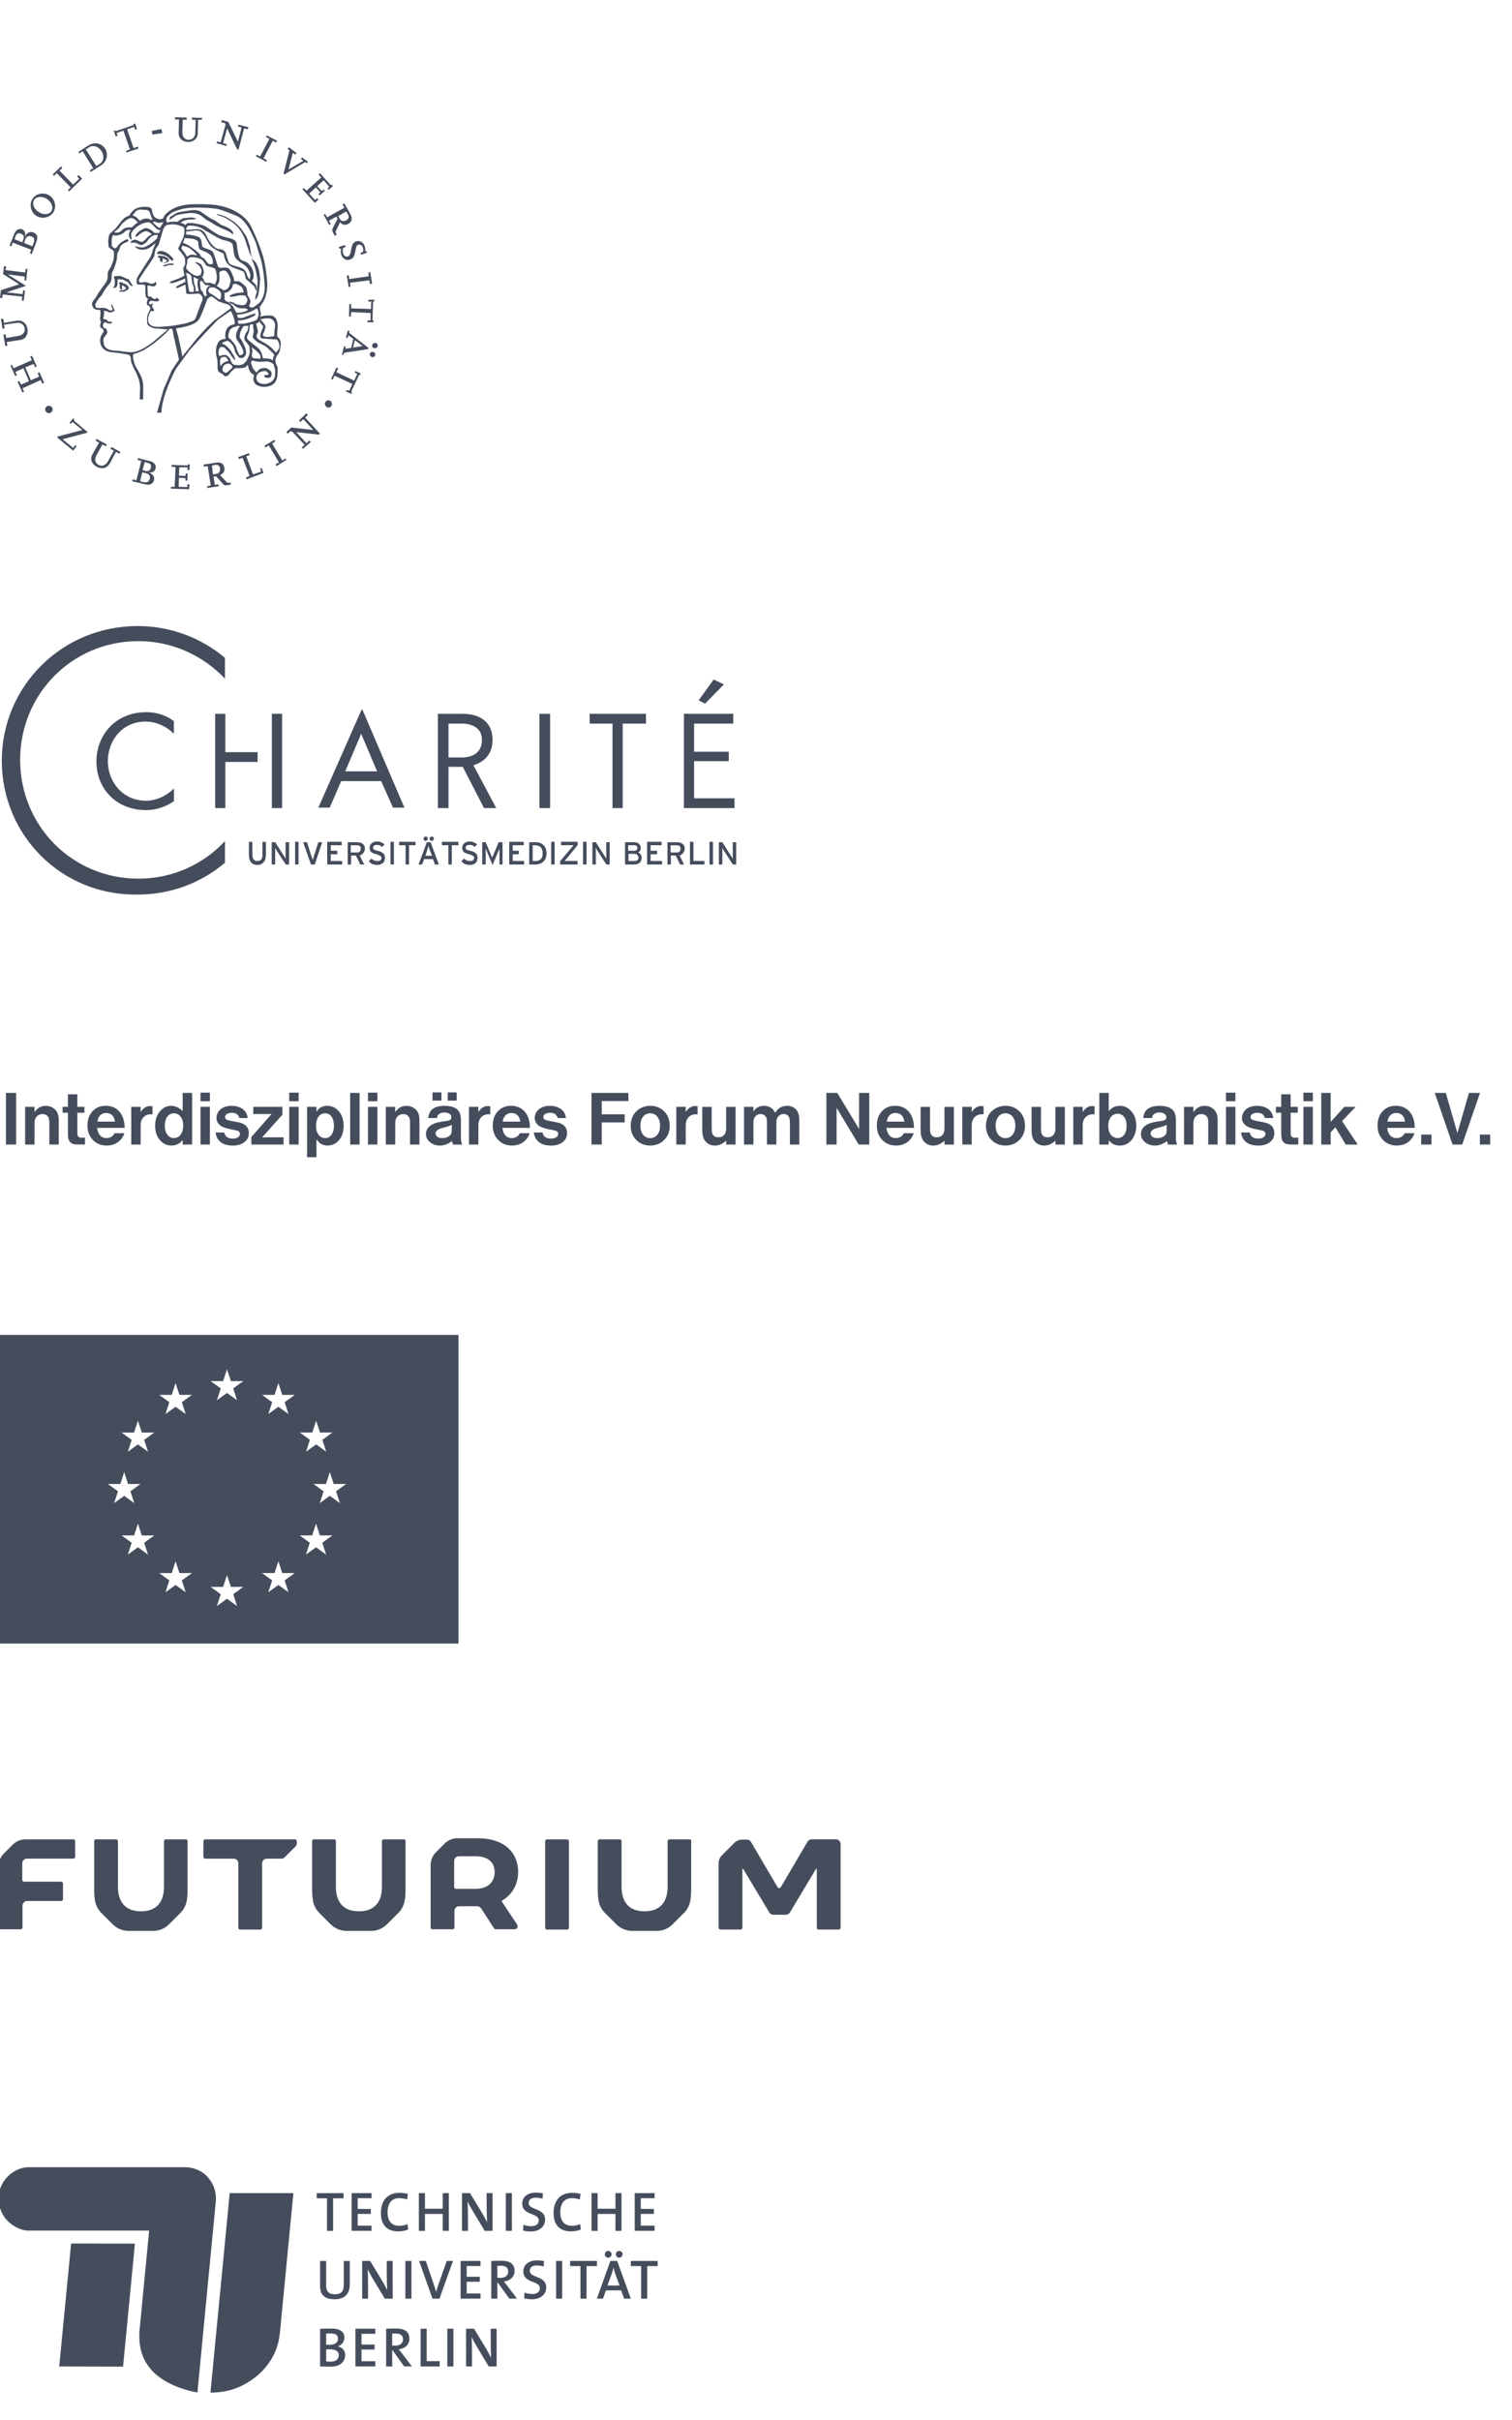 <svg xmlns="http://www.w3.org/2000/svg" id="Layer_1" viewBox="0 0 490 784"><defs><style>.cls-1{fill:#454d5d;}</style></defs><path class="cls-1" d="M183.78,595.89h-6.51c-.34,0-.6,.26-.6,.6v28.03c0,.34,.26,.6,.6,.6h6.51c.34,0,.6-.26,.6-.6v-28.03c0-.34-.26-.6-.6-.6Zm-21,19.8c3.26-1.97,5.14-5.23,5.14-9.26,0-6.34-4.63-10.89-12.94-10.89h-6.77c-1.54,0-3,.6-4.11,1.71l-2.83,2.83c-1.11,1.11-1.71,2.57-1.71,4.11v20.23c0,.34,.26,.6,.6,.6h6.51c.34,0,.6-.26,.6-.6v-5.4c0-.77,.69-1.46,1.46-1.46h5.91c.51,0,.94,.26,1.29,.69l4.2,6.51c.09,.17,.26,.26,.51,.26h6.17c.77,0,1.2-.86,.77-1.54l-4.8-7.2c-.26-.17-.17-.43,0-.6h0Zm-8.66-3.77h-6.34c-.34,0-.6-.26-.6-.6v-8.49c0-.77,.69-1.46,1.46-1.46h5.49c3.94,0,6.17,1.89,6.17,5.14s-2.23,5.4-6.17,5.4Zm-93.86-16.03h-6.51c-.34,0-.6,.26-.6,.6v14.74c0,5.14-2.57,7.97-7.46,7.97s-7.46-2.83-7.46-7.97v-14.74c0-.34-.26-.6-.6-.6h-6.51c-.34,0-.6,.26-.6,.6v15.77c0,1.2,.09,2.31,.26,3.43,.26,1.54,.94,2.91,2.06,4.03l3.69,3.69c1.37,1.37,3.26,2.14,5.14,2.14h7.97c1.97,0,3.77-.77,5.14-2.14l3.69-3.69c1.11-1.11,1.8-2.49,2.06-4.03,.17-1.03,.26-2.14,.26-3.43v-15.77c0-.34-.26-.6-.51-.6Zm-36.51,0H8.24c-1.54,0-3,.6-4.11,1.71l-2.83,2.83c-1.11,1.11-1.71,2.57-1.71,4.11v19.89c0,.34,.26,.6,.6,.6H6.69c.34,0,.6-.26,.6-.6v-7.11c0-.77,.69-1.46,1.46-1.46h11.06c.34,0,.6-.26,.6-.6v-5.06c0-.34-.26-.6-.6-.6H7.81c-.34,0-.6-.26-.6-.6v-5.4c0-.77,.69-1.46,1.46-1.46h15.09c.34,0,.6-.26,.6-.6v-5.06c0-.34-.26-.6-.6-.6Zm71.83,0h-29.06c-.34,0-.6,.26-.6,.6v5.06c0,.34,.26,.6,.6,.6h9.26c.77,0,1.46,.69,1.46,1.46v20.91c0,.34,.26,.6,.6,.6h6.51c.34,0,.6-.26,.6-.6v-20.91c0-.77,.69-1.46,1.46-1.46h4.8c.43,0,.77-.17,1.03-.43l3.51-3.51c.26-.26,.43-.69,.43-1.03v-.69c0-.34-.26-.6-.6-.6h0Zm166.11,.77l-8.66,14.74c-.26,.34-.77,.34-1.03,0l-8.66-14.74c-.26-.43-.77-.69-1.29-.69h-1.46c-.94,0-1.89,.34-2.57,1.03l-4.11,4.11c-.69,.69-1.03,1.63-1.03,2.57v20.83c0,.34,.26,.6,.6,.6h6.51c.34,0,.6-.26,.6-.6v-18.94c0-.17,.17-.17,.26-.09l8.49,14.14c.26,.43,.77,.69,1.29,.69h4.03c.51,0,1.03-.26,1.29-.69l8.49-14.14c.09-.09,.26-.09,.26,.09v18.94c0,.34,.26,.6,.6,.6h6.51c.34,0,.6-.26,.6-.6v-27.17c0-.77-.69-1.46-1.46-1.46h-7.8c-.77,0-1.2,.34-1.46,.77Zm-130.8-.77h-6.51c-.34,0-.6,.26-.6,.6v14.74c0,5.14-2.57,7.97-7.46,7.97s-7.46-2.83-7.46-7.97v-14.74c0-.34-.26-.6-.6-.6h-6.51c-.34,0-.6,.26-.6,.6v15.77c0,1.2,.09,2.31,.26,3.43,.26,1.54,.94,2.91,2.06,4.03l3.69,3.69c1.37,1.37,3.26,2.14,5.14,2.14h7.97c1.97,0,3.77-.77,5.14-2.14l3.69-3.69c1.11-1.11,1.8-2.49,2.06-4.03,.17-1.03,.26-2.14,.26-3.43v-15.77c.09-.34-.17-.6-.51-.6h0Zm92.57,0h-6.51c-.34,0-.6,.26-.6,.6v14.74c0,5.14-2.57,7.97-7.46,7.97s-7.46-2.83-7.46-7.97v-14.74c0-.34-.26-.6-.6-.6h-6.51c-.34,0-.6,.26-.6,.6v15.77c0,1.2,.09,2.31,.26,3.43,.26,1.54,.94,2.91,2.06,4.03l3.69,3.69c1.37,1.37,3.26,2.14,5.14,2.14h7.97c1.97,0,3.77-.77,5.14-2.14l3.69-3.69c1.11-1.11,1.8-2.49,2.06-4.03,.17-1.03,.26-2.14,.26-3.43v-15.77c.09-.34-.17-.6-.51-.6h0Z"/><g><path class="cls-1" d="M68.2,775.12c5.68,0,9.77-1.68,12.93-3.81,2.96-1.98,5.25-4.33,7.01-7.35,2.27-3.91,2.52-7.54,2.71-9.65,0-.02,4.23-43.81,4.23-43.81h-20.64s-6.25,64.62-6.24,64.62Z"/><path class="cls-1" d="M48.33,722.65l-3.12,32.4c-.52,7.09,2.14,10.73,3.78,12.64,3.02,3.5,8.57,6.25,14.99,7.4l5.97-62.01c.19-2.94-.66-5.51-2.62-7.76-2.29-2.62-5.68-3.21-7.09-3.21H9.05c-3.78,0-9.47,3.67-9.47,10.01,0,7.83,6.96,10.52,9.36,10.52,1.22,0,39.39,0,39.39,0Z"/><path class="cls-1" d="M39.88,766.71l3.84-39.84-20.67-.05s-3.37,34.69-3.86,39.84l20.69,.05Z"/><g><path class="cls-1" d="M107.95,712.18v10.56h-1.97v-10.56h-3.35v-1.67h8.7v1.67h-3.38Z"/><path class="cls-1" d="M113.95,722.74v-12.24h6.45v1.65h-4.48v3.48h4.25v1.61h-4.25v3.8h4.48v1.68h-6.45v.02Z"/><path class="cls-1" d="M129.03,722.89c-4.09,0-5.6-2.64-5.6-5.91,0-3.8,1.92-6.58,6.04-6.58,.91,0,1.85,.14,2.7,.34l-.22,1.81c-.89-.27-1.76-.42-2.64-.42-2.55,0-3.71,1.96-3.71,4.51,0,2.84,1.21,4.45,3.87,4.45,.83,0,1.9-.24,2.57-.56l.24,1.76c-.92,.38-2.06,.6-3.24,.6h0Z"/><path class="cls-1" d="M143.49,722.74v-5.49h-5.78v5.49h-1.97v-12.24h1.97v5.06h5.78v-5.06h1.96v12.23h-1.96Z"/><path class="cls-1" d="M157.08,722.74l-4.18-6.96c-.54-.89-.98-1.76-1.36-2.57,.07,1.19,.11,3.67,.11,5.42v4.11h-1.92v-12.24h2.59l4.04,6.67c.54,.91,1.03,1.88,1.48,2.77-.07-1.39-.13-4.02-.13-5.82v-3.62h1.92v12.23h-2.55Z"/><path class="cls-1" d="M163.92,722.74v-12.24h1.97v12.23h-1.97Z"/><path class="cls-1" d="M171.98,722.92c-.89,0-1.76-.11-2.46-.29l.11-1.86c.69,.25,1.65,.45,2.53,.45,1.34,0,2.43-.56,2.43-1.88,0-2.57-5.35-1.48-5.35-5.44,0-2.1,1.65-3.57,4.49-3.57,.72,0,1.47,.09,2.21,.22l-.11,1.76c-.71-.22-1.48-.34-2.21-.34-1.52,0-2.3,.71-2.3,1.72,0,2.44,5.34,1.54,5.34,5.37,0,2.24-1.77,3.87-4.68,3.87Z"/><path class="cls-1" d="M185,722.89c-4.09,0-5.6-2.64-5.6-5.91,0-3.8,1.92-6.58,6.04-6.58,.91,0,1.85,.14,2.7,.34l-.22,1.81c-.89-.27-1.76-.42-2.64-.42-2.55,0-3.71,1.96-3.71,4.51,0,2.84,1.21,4.45,3.87,4.45,.83,0,1.9-.24,2.57-.56l.24,1.76c-.92,.38-2.06,.6-3.24,.6h0Z"/><path class="cls-1" d="M199.45,722.74v-5.49h-5.78v5.49h-1.97v-12.24h1.97v5.06h5.78v-5.06h1.96v12.23h-1.96Z"/><path class="cls-1" d="M205.69,722.74v-12.24h6.45v1.65h-4.48v3.48h4.25v1.61h-4.25v3.8h4.48v1.68h-6.45v.02Z"/><path class="cls-1" d="M108.39,744.88c-3.84,0-4.66-2.1-4.66-4.34v-8.06h1.97v7.92c0,1.63,.54,2.86,2.81,2.86,1.99,0,2.9-.83,2.9-3.11v-7.67h1.94v7.52c0,3.26-1.75,4.89-4.95,4.89Z"/><path class="cls-1" d="M124.71,744.7l-4.18-6.96c-.54-.89-.98-1.76-1.36-2.57,.07,1.19,.11,3.67,.11,5.42v4.11h-1.92v-12.23h2.59l4.04,6.67c.54,.91,1.03,1.88,1.48,2.77-.07-1.39-.13-4.02-.13-5.82v-3.62h1.92v12.23s-2.55,0-2.55,0Z"/><path class="cls-1" d="M131.37,744.7v-12.23h1.97v12.23s-1.97,0-1.97,0Z"/><path class="cls-1" d="M142.4,744.7h-2.24l-4.34-12.23h2.17l2.57,7.54c.25,.71,.54,1.57,.78,2.48h.02c.22-.85,.43-1.61,.8-2.61l2.62-7.41h2.03s-4.4,12.23-4.4,12.23Z"/><path class="cls-1" d="M149.27,744.7v-12.23h6.45v1.65h-4.48v3.48h4.25v1.61h-4.25v3.8h4.48v1.68h-6.45Z"/><path class="cls-1" d="M165.07,744.7l-3.8-5.3h-.09v5.3h-1.97v-12.23c.89-.05,1.9-.07,3.28-.07,2.53,0,4.27,.89,4.27,3.31,0,1.96-1.47,3.2-3.46,3.42,.34,.43,.72,.91,1.03,1.3l3.22,4.25h-2.48Zm-2.86-10.68c-.38,0-.74,.02-1.03,.04v3.87c.18,.02,.52,.04,.96,.04,1.59,0,2.55-.81,2.55-2.03,0-1.34-.83-1.92-2.48-1.92Z"/><path class="cls-1" d="M172.34,744.88c-.89,0-1.76-.11-2.46-.29l.11-1.86c.69,.25,1.65,.45,2.53,.45,1.34,0,2.43-.56,2.43-1.88,0-2.57-5.35-1.48-5.35-5.44,0-2.1,1.65-3.57,4.49-3.57,.72,0,1.47,.09,2.21,.22l-.11,1.76c-.71-.22-1.48-.34-2.21-.34-1.52,0-2.3,.71-2.3,1.72,0,2.44,5.34,1.54,5.34,5.37,.02,2.24-1.77,3.87-4.68,3.87Z"/><path class="cls-1" d="M180.21,744.7v-12.23h1.97v12.23s-1.97,0-1.97,0Z"/><path class="cls-1" d="M190.08,734.14v10.56h-1.97v-10.56h-3.35v-1.67h8.7v1.67h-3.38Z"/><path class="cls-1" d="M202.25,744.7l-.94-2.7h-4.95l-.94,2.7h-1.99l4.38-12.23h2.19l4.44,12.23s-2.18,0-2.18,0Zm-5.15-13.28c-.62,0-1.09-.49-1.09-1.1s.47-1.09,1.09-1.09,1.1,.49,1.1,1.09-.49,1.1-1.1,1.1Zm2.28,5.16c-.24-.63-.4-1.21-.54-1.88h-.04c-.14,.66-.33,1.31-.56,1.94l-1.38,3.78h3.91s-1.39-3.84-1.39-3.84Zm1.29-5.16c-.62,0-1.1-.49-1.1-1.1s.49-1.09,1.1-1.09,1.09,.49,1.09,1.09-.49,1.1-1.09,1.1Z"/><path class="cls-1" d="M209.75,734.14v10.56h-1.97v-10.56h-3.35v-1.67h8.7v1.67h-3.38Z"/><path class="cls-1" d="M107.06,766.71c-.74,0-1.97-.04-3.33-.05v-12.23c.96-.02,2.35-.05,3.84-.05,2.66,0,4.04,1.09,4.04,2.97,0,1.25-.83,2.35-2.08,2.79v.04c1.59,.31,2.34,1.52,2.34,2.79,0,1.6-1.05,3.76-4.8,3.76Zm.18-10.76c-.54,0-1.07,.02-1.54,.04v3.62c.33,.02,.63,.02,1.05,.02,1.83,0,2.79-.74,2.79-1.97,0-1-.56-1.7-2.3-1.7Zm-.43,5.15c-.2,0-.83,0-1.1,.02v3.89c.31,.05,.8,.09,1.43,.09,1.79,0,2.64-.87,2.64-2.1,0-1.39-1.25-1.9-2.97-1.9Z"/><path class="cls-1" d="M115.18,766.66v-12.23h6.45v1.65h-4.48v3.48h4.25v1.61h-4.25v3.8h4.48v1.68h-6.45Z"/><path class="cls-1" d="M130.99,766.66l-3.8-5.3h-.09v5.3h-1.97v-12.23c.89-.05,1.9-.07,3.28-.07,2.53,0,4.27,.89,4.27,3.31,0,1.96-1.47,3.2-3.46,3.42,.34,.43,.72,.91,1.03,1.3l3.22,4.25h-2.48Zm-2.87-10.68c-.38,0-.74,.02-1.03,.04v3.87c.18,.02,.52,.04,.96,.04,1.59,0,2.55-.81,2.55-2.03,0-1.34-.82-1.92-2.48-1.92Z"/><path class="cls-1" d="M136.31,766.66v-12.23h1.97v10.51h4.21v1.72s-6.18,0-6.18,0Z"/><path class="cls-1" d="M144.96,766.66v-12.23h1.97v12.23h-1.97Z"/><path class="cls-1" d="M158.39,766.66l-4.18-6.96c-.54-.89-.98-1.76-1.36-2.57,.07,1.19,.11,3.67,.11,5.41v4.11h-1.92v-12.22h2.59l4.04,6.67c.54,.91,1.03,1.88,1.48,2.77-.07-1.39-.13-4.02-.13-5.82v-3.62h1.92v12.23s-2.55,0-2.55,0Z"/></g></g><path class="cls-1" d="M-1.42,432.47v100H148.58v-100H-1.42Zm102.62,31.62l1.25-3.84,1.25,3.84h4.04l-3.27,2.37,1.25,3.84-3.27-2.37-3.27,2.37,1.25-3.84-3.27-2.37h4.04Zm-66.24,16.67h4.04l1.25-3.84,1.25,3.84h4.04l-3.27,2.37,1.25,3.84-3.27-2.37-3.27,2.37,1.25-3.84-3.27-2.37Zm13.01,22.88l-3.27-2.37-3.27,2.37,1.25-3.84-3.27-2.37h4.04l1.25-3.84,1.25,3.84h4.04l-3.27,2.37,1.25,3.84Zm-1.25-37.17l1.25,3.84-3.27-2.37-3.27,2.37,1.25-3.84-3.27-2.37h4.04l1.25-3.84,1.25,3.84h4.04l-3.27,2.37Zm13.45,49.37l-3.27-2.37-3.27,2.37,1.25-3.84-3.27-2.37h4.04l1.25-3.84,1.25,3.84h4.04l-3.27,2.37,1.25,3.84Zm-1.25-61.57l1.25,3.84-3.27-2.37-3.27,2.37,1.25-3.84-3.27-2.37h4.04l1.25-3.84,1.25,3.84h4.04l-3.27,2.37Zm17.91,66.04l-3.27-2.37-3.27,2.37,1.25-3.84-3.27-2.37h4.04l1.25-3.84,1.25,3.84h4.04l-3.27,2.37,1.25,3.84Zm-1.25-70.51l1.25,3.84-3.27-2.37-3.27,2.37,1.25-3.84-3.27-2.37h4.04l1.25-3.84,1.25,3.84h4.04l-3.27,2.37Zm17.91,66.04l-3.27-2.37-3.27,2.37,1.25-3.84-3.27-2.37h4.04l1.25-3.84,1.25,3.84h4.04l-3.27,2.37,1.25,3.84Zm-1.25-61.57l1.25,3.84-3.27-2.37-3.27,2.37,1.25-3.84-3.27-2.37h4.04l1.25-3.84,1.25,3.84h4.04l-3.27,2.37Zm13.45,49.37l-3.27-2.37-3.27,2.37,1.25-3.84-3.27-2.37h4.04l1.25-3.84,1.25,3.84h4.04l-3.27,2.37,1.25,3.84Zm4.47-16.67l-3.27-2.37-3.27,2.37,1.25-3.84-3.27-2.37h4.04l1.25-3.84,1.25,3.84h4.04l-3.27,2.37,1.25,3.84Z"/><g><path class="cls-1" d="M1.92,354.07h3.31v16.72H1.92v-16.72Z"/><path class="cls-1" d="M8.13,358.58h3.05v1.7c.43-.56,.81-.97,1.13-1.21,.71-.55,1.54-.82,2.49-.82,1,0,1.89,.29,2.67,.88,.78,.6,1.26,1.38,1.45,2.36,.08,.43,.12,.92,.12,1.46v7.84h-3.05v-7.06c0-.85-.11-1.45-.33-1.81-.41-.66-1.03-.99-1.87-.99-.72,0-1.32,.23-1.8,.69-.53,.51-.8,1.29-.8,2.36v6.81h-3.05v-12.22Z"/><path class="cls-1" d="M25.07,358.58h2.3v1.92h-2.3v6.21c0,.65,.04,1.07,.13,1.27,.19,.41,.59,.61,1.21,.61,.11,0,.49-.02,1.13-.05v2.24h-2.18c-.84,0-1.43-.07-1.78-.2-.79-.34-1.27-.94-1.45-1.8-.08-.4-.12-1.09-.12-2.08v-6.21h-1.72v-1.92h1.72v-4.06h3.05v4.06Z"/><path class="cls-1" d="M40.41,365.39h-8.94c.11,.98,.39,1.75,.85,2.32,.53,.66,1.26,.99,2.18,.99,1.2,0,2.08-.53,2.63-1.58h3.17c-.29,.98-.83,1.82-1.61,2.52-1.09,.99-2.48,1.48-4.17,1.48s-3.18-.57-4.32-1.72c-1.24-1.24-1.86-2.82-1.86-4.73,0-2.12,.67-3.79,2.01-5.01,1.04-.95,2.35-1.42,3.93-1.42,1.4,0,2.61,.38,3.61,1.14,1.63,1.23,2.46,3.23,2.51,6Zm-3.16-2.01c-.1-.8-.34-1.43-.72-1.89-.52-.6-1.23-.91-2.13-.91-.96,0-1.71,.37-2.23,1.11-.3,.42-.5,.98-.6,1.68h5.68Z"/><path class="cls-1" d="M42.53,358.58h3.05v1.69c.82-1.3,1.83-1.95,3.04-1.95,.2,0,.47,.02,.81,.06v2.62c-.21,0-.4-.01-.55-.01-1.08,0-1.93,.38-2.55,1.15-.5,.61-.75,1.43-.75,2.44v6.21h-3.05v-12.22Z"/><path class="cls-1" d="M59.21,354.07h3.05v16.72h-3.05v-1.42c-.54,.56-.98,.94-1.34,1.15-.65,.4-1.38,.6-2.21,.6-1.49,0-2.74-.55-3.75-1.65-1.09-1.19-1.64-2.77-1.64-4.73s.58-3.66,1.74-4.91c.98-1.05,2.13-1.58,3.44-1.58s2.61,.57,3.75,1.72v-5.89Zm-2.88,6.6c-.87,0-1.58,.37-2.11,1.1-.54,.74-.81,1.72-.81,2.93s.3,2.21,.89,2.96c.53,.69,1.21,1.03,2.05,1.03,.42,0,.83-.1,1.23-.29s.71-.46,.94-.78c.56-.78,.85-1.77,.85-2.95s-.25-2.06-.75-2.79c-.53-.8-1.29-1.2-2.29-1.2Z"/><path class="cls-1" d="M64.97,353.98h3.05v2.79h-3.05v-2.79Zm0,4.59h3.05v12.22h-3.05v-12.22Z"/><path class="cls-1" d="M80.26,362.21h-2.68c-.29-1.14-1.1-1.7-2.44-1.7-.65,0-1.18,.13-1.61,.39-.4,.25-.6,.58-.6,.99s.22,.72,.66,.91c.37,.15,1.27,.35,2.71,.61,1.16,.2,1.98,.42,2.45,.65,1.26,.6,1.89,1.63,1.89,3.09,0,1.13-.45,2.06-1.34,2.79-.96,.79-2.25,1.19-3.85,1.19-2.02,0-3.51-.54-4.48-1.63-.63-.71-1-1.58-1.1-2.61h2.81c.25,1.32,1.16,1.98,2.73,1.98,.66,0,1.2-.12,1.61-.37,.49-.28,.74-.67,.74-1.16,0-.37-.16-.65-.47-.86-.26-.16-.8-.31-1.61-.45-1.93-.33-3.28-.74-4.06-1.25-.98-.65-1.47-1.51-1.47-2.61,0-.52,.12-1.03,.36-1.53s.56-.92,.97-1.26c.91-.75,2.1-1.13,3.58-1.13,.83,0,1.61,.13,2.33,.39,.72,.26,1.3,.61,1.75,1.07,.65,.65,1.02,1.49,1.13,2.5Z"/><path class="cls-1" d="M82.1,358.58h9.4v2.56l-6.54,7.31h6.93v2.34h-10.43v-2.43l6.55-7.45h-5.92v-2.34Z"/><path class="cls-1" d="M93.73,353.98h3.05v2.79h-3.05v-2.79Zm0,4.59h3.05v12.22h-3.05v-12.22Z"/><path class="cls-1" d="M99.51,358.58h3.05v1.59c.38-.57,.76-.98,1.13-1.24,.65-.46,1.44-.69,2.35-.69,1.36,0,2.54,.51,3.53,1.52,1.19,1.22,1.79,2.88,1.79,4.99,0,2.29-.7,4.03-2.11,5.22-.9,.77-1.94,1.15-3.12,1.15-.89,0-1.66-.23-2.32-.69-.36-.26-.78-.7-1.25-1.32v5.78h-3.05v-16.32Zm5.86,2.1c-.47,0-.91,.11-1.32,.34s-.73,.54-.97,.94c-.45,.75-.67,1.67-.67,2.76,0,1.26,.3,2.26,.91,3.01,.52,.65,1.2,.97,2.05,.97s1.54-.34,2.03-1.02c.56-.76,.83-1.73,.83-2.92s-.27-2.26-.82-3.05c-.48-.69-1.16-1.04-2.03-1.04Z"/><path class="cls-1" d="M113.48,354.07h3.05v16.72h-3.05v-16.72Z"/><path class="cls-1" d="M119.25,353.98h3.05v2.79h-3.05v-2.79Zm0,4.59h3.05v12.22h-3.05v-12.22Z"/><path class="cls-1" d="M125.02,358.58h3.05v1.7c.43-.56,.81-.97,1.13-1.21,.71-.55,1.54-.82,2.49-.82,1,0,1.89,.29,2.67,.88,.78,.6,1.26,1.38,1.45,2.36,.08,.43,.12,.92,.12,1.46v7.84h-3.05v-7.06c0-.85-.11-1.45-.33-1.81-.41-.66-1.03-.99-1.87-.99-.72,0-1.32,.23-1.8,.69-.53,.51-.8,1.29-.8,2.36v6.81h-3.05v-12.22Z"/><path class="cls-1" d="M141.64,362.21h-2.88c.15-1.05,.45-1.85,.89-2.39,.87-1.05,2.34-1.57,4.4-1.57,2.55,0,4.17,.72,4.88,2.17,.29,.6,.44,1.49,.44,2.66v5.15c0,.6,.02,1.07,.06,1.43,.05,.37,.17,.75,.36,1.14h-2.98l-.33-1.14c-1.26,.98-2.56,1.47-3.92,1.47-1.17,0-2.19-.33-3.06-.99-.97-.74-1.46-1.66-1.46-2.76,0-1.4,.76-2.47,2.28-3.22,.88-.42,2.23-.74,4.04-.96,.75-.08,1.26-.22,1.52-.4,.26-.2,.39-.47,.39-.82,0-.49-.21-.88-.64-1.16-.42-.28-.96-.42-1.59-.42-.78,0-1.41,.21-1.87,.62-.31,.27-.49,.67-.53,1.19Zm-1.48-8.31h2.9v2.66h-2.9v-2.66Zm6.24,10.48c-.46,.29-1.1,.53-1.92,.74-1.19,.29-1.97,.53-2.34,.74-.64,.36-.96,.82-.96,1.38,0,.47,.22,.83,.65,1.1,.38,.25,.88,.37,1.48,.37,.94,0,1.72-.24,2.33-.72,.34-.27,.56-.58,.66-.94,.07-.25,.1-.58,.1-.99v-1.67Zm-1.3-10.48h2.9v2.66h-2.9v-2.66Z"/><path class="cls-1" d="M151.98,358.58h3.05v1.69c.82-1.3,1.83-1.95,3.04-1.95,.2,0,.47,.02,.81,.06v2.62c-.21,0-.4-.01-.55-.01-1.08,0-1.93,.38-2.55,1.15-.5,.61-.75,1.43-.75,2.44v6.21h-3.05v-12.22Z"/><path class="cls-1" d="M171.76,365.39h-8.94c.11,.98,.39,1.75,.85,2.32,.53,.66,1.26,.99,2.18,.99,1.2,0,2.08-.53,2.63-1.58h3.17c-.29,.98-.83,1.82-1.61,2.52-1.09,.99-2.48,1.48-4.17,1.48s-3.18-.57-4.32-1.72c-1.24-1.24-1.86-2.82-1.86-4.73,0-2.12,.67-3.79,2.01-5.01,1.04-.95,2.35-1.42,3.93-1.42,1.4,0,2.61,.38,3.61,1.14,1.63,1.23,2.46,3.23,2.51,6Zm-3.16-2.01c-.1-.8-.34-1.43-.72-1.89-.52-.6-1.23-.91-2.13-.91-.96,0-1.71,.37-2.23,1.11-.3,.42-.5,.98-.6,1.68h5.68Z"/><path class="cls-1" d="M183.4,362.21h-2.68c-.29-1.14-1.1-1.7-2.44-1.7-.65,0-1.18,.13-1.61,.39-.4,.25-.6,.58-.6,.99s.22,.72,.66,.91c.37,.15,1.27,.35,2.71,.61,1.16,.2,1.98,.42,2.45,.65,1.26,.6,1.89,1.63,1.89,3.09,0,1.13-.45,2.06-1.34,2.79-.96,.79-2.25,1.19-3.85,1.19-2.02,0-3.51-.54-4.48-1.63-.63-.71-1-1.58-1.1-2.61h2.81c.25,1.32,1.16,1.98,2.73,1.98,.66,0,1.2-.12,1.61-.37,.49-.28,.74-.67,.74-1.16,0-.37-.16-.65-.47-.86-.26-.16-.8-.31-1.61-.45-1.93-.33-3.28-.74-4.06-1.25-.98-.65-1.47-1.51-1.47-2.61,0-.52,.12-1.03,.36-1.53s.56-.92,.97-1.26c.91-.75,2.1-1.13,3.58-1.13,.83,0,1.61,.13,2.33,.39,.72,.26,1.3,.61,1.75,1.07,.65,.65,1.02,1.49,1.13,2.5Z"/><path class="cls-1" d="M191.69,370.79v-16.72h11.96v2.63h-8.65v4.3h7.44v2.63h-7.44v7.16h-3.31Z"/><path class="cls-1" d="M210.8,358.25c1.58,0,2.95,.5,4.1,1.49,1.43,1.23,2.14,2.87,2.14,4.95s-.71,3.7-2.14,4.94c-1.15,1-2.54,1.49-4.18,1.49s-3.04-.5-4.19-1.49c-1.43-1.23-2.14-2.87-2.14-4.93,0-1.01,.19-1.95,.56-2.81,.37-.86,.9-1.58,1.59-2.15,1.18-1,2.61-1.49,4.26-1.49Zm-.12,2.43c-.87,0-1.58,.32-2.16,.96-.66,.74-.99,1.76-.99,3.06s.33,2.3,.99,3.05c.57,.64,1.31,.96,2.21,.96s1.62-.32,2.19-.96c.66-.75,.99-1.76,.99-3.04s-.33-2.33-.99-3.08c-.57-.64-1.32-.96-2.24-.96Z"/><path class="cls-1" d="M219.17,358.58h3.05v1.69c.82-1.3,1.83-1.95,3.04-1.95,.2,0,.47,.02,.81,.06v2.62c-.21,0-.4-.01-.55-.01-1.08,0-1.93,.38-2.55,1.15-.5,.61-.75,1.43-.75,2.44v6.21h-3.05v-12.22Z"/><path class="cls-1" d="M238.38,358.58v12.22h-3.05v-1.25c-1.14,1.05-2.35,1.58-3.64,1.58-1.07,0-1.98-.34-2.72-1-.83-.75-1.29-1.85-1.36-3.3-.02-.34-.02-.82-.02-1.43v-6.81h3.05v6.65c0,.93,.06,1.56,.17,1.9,.3,.87,.96,1.31,1.98,1.31,.85,0,1.51-.3,1.98-.89,.37-.46,.55-1.18,.55-2.16v-6.81h3.05Z"/><path class="cls-1" d="M241.11,358.58h3.05v1.52c.78-1.23,1.92-1.85,3.42-1.85,.93,0,1.73,.24,2.39,.71,.47,.34,.88,.86,1.24,1.54,.89-1.5,2.19-2.25,3.88-2.25,1.06,0,1.96,.33,2.68,.98,.72,.65,1.13,1.62,1.23,2.9,.02,.34,.04,.8,.04,1.37v7.29h-3.05v-6.98c0-.84-.09-1.45-.26-1.84-.15-.33-.38-.59-.7-.78-.32-.19-.68-.29-1.08-.29-.56,0-1.05,.18-1.48,.53-.44,.34-.71,.85-.81,1.53-.03,.23-.05,.57-.05,1.02v6.81h-3.05v-6.98c0-.8-.07-1.36-.21-1.69-.35-.8-.96-1.2-1.84-1.2-.94,0-1.63,.42-2.07,1.25-.18,.34-.27,.89-.27,1.64v6.98h-3.05v-12.22Z"/><path class="cls-1" d="M267.81,354.07h3.53l7.06,11.68v-11.68h3.31v16.72h-3.43l-7.16-11.88v11.88h-3.31v-16.72Z"/><path class="cls-1" d="M296.22,365.39h-8.94c.11,.98,.39,1.75,.85,2.32,.53,.66,1.26,.99,2.18,.99,1.2,0,2.08-.53,2.63-1.58h3.17c-.29,.98-.83,1.82-1.61,2.52-1.09,.99-2.48,1.48-4.17,1.48s-3.18-.57-4.32-1.72c-1.24-1.24-1.86-2.82-1.86-4.73,0-2.12,.67-3.79,2.01-5.01,1.04-.95,2.35-1.42,3.93-1.42,1.4,0,2.61,.38,3.61,1.14,1.63,1.23,2.46,3.23,2.51,6Zm-3.16-2.01c-.1-.8-.34-1.43-.72-1.89-.52-.6-1.23-.91-2.13-.91-.96,0-1.71,.37-2.23,1.11-.3,.42-.5,.98-.6,1.68h5.68Z"/><path class="cls-1" d="M309.14,358.58v12.22h-3.05v-1.25c-1.14,1.05-2.35,1.58-3.64,1.58-1.07,0-1.98-.34-2.72-1-.83-.75-1.29-1.85-1.36-3.3-.02-.34-.02-.82-.02-1.43v-6.81h3.05v6.65c0,.93,.06,1.56,.17,1.9,.3,.87,.96,1.31,1.98,1.31,.85,0,1.51-.3,1.98-.89,.37-.46,.55-1.18,.55-2.16v-6.81h3.05Z"/><path class="cls-1" d="M311.86,358.58h3.05v1.69c.82-1.3,1.83-1.95,3.04-1.95,.2,0,.47,.02,.81,.06v2.62c-.21,0-.4-.01-.55-.01-1.08,0-1.93,.38-2.55,1.15-.5,.61-.75,1.43-.75,2.44v6.21h-3.05v-12.22Z"/><path class="cls-1" d="M325.93,358.25c1.58,0,2.95,.5,4.1,1.49,1.43,1.23,2.14,2.87,2.14,4.95s-.71,3.7-2.14,4.94c-1.15,1-2.54,1.49-4.18,1.49s-3.04-.5-4.19-1.49c-1.43-1.23-2.14-2.87-2.14-4.93,0-1.01,.19-1.95,.56-2.81,.37-.86,.9-1.58,1.59-2.15,1.18-1,2.61-1.49,4.26-1.49Zm-.12,2.43c-.87,0-1.58,.32-2.16,.96-.66,.74-.99,1.76-.99,3.06s.33,2.3,.99,3.05c.57,.64,1.31,.96,2.21,.96s1.62-.32,2.19-.96c.66-.75,.99-1.76,.99-3.04s-.33-2.33-.99-3.08c-.57-.64-1.32-.96-2.24-.96Z"/><path class="cls-1" d="M345.09,358.58v12.22h-3.05v-1.25c-1.14,1.05-2.35,1.58-3.64,1.58-1.07,0-1.98-.34-2.72-1-.83-.75-1.29-1.85-1.36-3.3-.02-.34-.02-.82-.02-1.43v-6.81h3.05v6.65c0,.93,.06,1.56,.17,1.9,.3,.87,.96,1.31,1.98,1.31,.85,0,1.51-.3,1.98-.89,.37-.46,.55-1.18,.55-2.16v-6.81h3.05Z"/><path class="cls-1" d="M347.82,358.58h3.05v1.69c.82-1.3,1.83-1.95,3.04-1.95,.2,0,.47,.02,.81,.06v2.62c-.21,0-.4-.01-.55-.01-1.08,0-1.93,.38-2.55,1.15-.5,.61-.75,1.43-.75,2.44v6.21h-3.05v-12.22Z"/><path class="cls-1" d="M356.26,354.07h3.05v5.91c.94-1.15,2.14-1.73,3.59-1.73,1.27,0,2.38,.45,3.33,1.35,1.34,1.27,2.01,2.98,2.01,5.11,0,1.1-.19,2.11-.58,3.03s-.93,1.67-1.64,2.28c-.88,.74-1.94,1.11-3.16,1.11-.87,0-1.63-.2-2.3-.6-.36-.21-.78-.56-1.25-1.05v1.32h-3.05v-16.72Zm5.86,6.74c-.43,0-.85,.11-1.26,.34-.4,.22-.73,.52-.99,.9-.47,.71-.71,1.6-.71,2.67,0,1.15,.26,2.1,.78,2.83,.25,.35,.58,.63,.99,.84,.41,.21,.83,.31,1.25,.31,.4,0,.79-.09,1.18-.28s.69-.44,.93-.76c.54-.73,.81-1.69,.81-2.88,0-1.28-.29-2.28-.88-3-.53-.65-1.23-.97-2.11-.97Z"/><path class="cls-1" d="M373.35,362.21h-2.88c.15-1.05,.45-1.85,.89-2.39,.87-1.05,2.34-1.57,4.4-1.57,2.55,0,4.17,.72,4.88,2.17,.29,.6,.44,1.49,.44,2.66v5.15c0,.6,.02,1.07,.06,1.43,.05,.37,.17,.75,.36,1.14h-2.98l-.33-1.14c-1.26,.98-2.56,1.47-3.92,1.47-1.17,0-2.19-.33-3.06-.99-.97-.74-1.46-1.66-1.46-2.76,0-1.4,.76-2.47,2.28-3.22,.88-.42,2.23-.74,4.04-.96,.75-.08,1.26-.22,1.52-.4,.26-.2,.39-.47,.39-.82,0-.49-.21-.88-.64-1.16-.42-.28-.96-.42-1.59-.42-.78,0-1.41,.21-1.87,.62-.31,.27-.49,.67-.53,1.19Zm4.75,2.17c-.46,.29-1.1,.53-1.92,.74-1.19,.29-1.97,.53-2.34,.74-.64,.36-.96,.82-.96,1.38,0,.47,.22,.83,.65,1.1,.38,.25,.88,.37,1.48,.37,.94,0,1.72-.24,2.33-.72,.34-.27,.56-.58,.66-.94,.07-.25,.1-.58,.1-.99v-1.67Z"/><path class="cls-1" d="M383.7,358.58h3.05v1.7c.43-.56,.81-.97,1.13-1.21,.71-.55,1.54-.82,2.49-.82,1,0,1.89,.29,2.67,.88,.78,.6,1.26,1.38,1.45,2.36,.08,.43,.12,.92,.12,1.46v7.84h-3.05v-7.06c0-.85-.11-1.45-.33-1.81-.41-.66-1.03-.99-1.87-.99-.72,0-1.32,.23-1.8,.69-.53,.51-.8,1.29-.8,2.36v6.81h-3.05v-12.22Z"/><path class="cls-1" d="M397.31,353.98h3.05v2.79h-3.05v-2.79Zm0,4.59h3.05v12.22h-3.05v-12.22Z"/><path class="cls-1" d="M412.6,362.21h-2.68c-.29-1.14-1.1-1.7-2.44-1.7-.65,0-1.18,.13-1.61,.39-.4,.25-.6,.58-.6,.99s.22,.72,.66,.91c.37,.15,1.27,.35,2.71,.61,1.16,.2,1.98,.42,2.45,.65,1.26,.6,1.89,1.63,1.89,3.09,0,1.13-.45,2.06-1.34,2.79-.96,.79-2.25,1.19-3.85,1.19-2.02,0-3.51-.54-4.48-1.63-.63-.71-1-1.58-1.1-2.61h2.81c.25,1.32,1.16,1.98,2.73,1.98,.66,0,1.2-.12,1.61-.37,.49-.28,.74-.67,.74-1.16,0-.37-.16-.65-.47-.86-.26-.16-.8-.31-1.61-.45-1.93-.33-3.28-.74-4.06-1.25-.98-.65-1.47-1.51-1.47-2.61,0-.52,.12-1.03,.36-1.53s.56-.92,.97-1.26c.91-.75,2.1-1.13,3.58-1.13,.83,0,1.61,.13,2.33,.39,.72,.26,1.3,.61,1.75,1.07,.65,.65,1.02,1.49,1.13,2.5Z"/><path class="cls-1" d="M418.27,358.58h2.3v1.92h-2.3v6.21c0,.65,.04,1.07,.13,1.27,.19,.41,.59,.61,1.21,.61,.11,0,.49-.02,1.13-.05v2.24h-2.18c-.84,0-1.43-.07-1.78-.2-.79-.34-1.27-.94-1.45-1.8-.08-.4-.12-1.09-.12-2.08v-6.21h-1.72v-1.92h1.72v-4.06h3.05v4.06Z"/><path class="cls-1" d="M422.41,353.98h3.05v2.79h-3.05v-2.79Zm0,4.59h3.05v12.22h-3.05v-12.22Z"/><path class="cls-1" d="M431.23,366.82v3.97h-3.05v-16.72h3.05v9.39l4.45-4.88h3.65l-4.4,4.62,5.07,7.6h-3.87l-3.36-5.57-1.54,1.61Z"/><path class="cls-1" d="M458.5,365.39h-8.94c.11,.98,.39,1.75,.85,2.32,.53,.66,1.26,.99,2.18,.99,1.2,0,2.08-.53,2.63-1.58h3.17c-.29,.98-.83,1.82-1.61,2.52-1.09,.99-2.48,1.48-4.17,1.48s-3.18-.57-4.32-1.72c-1.24-1.24-1.86-2.82-1.86-4.73,0-2.12,.67-3.79,2.01-5.01,1.04-.95,2.35-1.42,3.93-1.42,1.4,0,2.61,.38,3.61,1.14,1.63,1.23,2.46,3.23,2.51,6Zm-3.16-2.01c-.1-.8-.34-1.43-.72-1.89-.52-.6-1.23-.91-2.13-.91-.96,0-1.71,.37-2.23,1.11-.3,.42-.5,.98-.6,1.68h5.68Z"/><path class="cls-1" d="M460.56,367.57h3.34v3.22h-3.34v-3.22Z"/><path class="cls-1" d="M464.97,354.07h3.58l3.75,12.99,3.75-12.99h3.58l-5.76,16.72h-3.14l-5.76-16.72Z"/><path class="cls-1" d="M479.59,367.57h3.34v3.22h-3.34v-3.22Z"/></g><g><g id="g3471"><polygon id="polygon10" class="cls-1" points="201.8 234.42 209.34 234.42 209.34 231.25 191.1 231.25 191.1 234.42 198.5 234.42 198.5 261.79 201.8 261.79 201.8 234.42"/><polygon id="polygon12" class="cls-1" points="174.83 261.79 174.83 231.25 178.27 231.25 178.27 261.79 174.83 261.79"/><path id="path14" class="cls-1" d="M122.21,249.89l-5.16-12.16-5.16,12.16h10.31m1.32,3.17h-12.96l-3.7,8.59h-3.7l13.49-30.54,.66-1.45,.66,1.45,13.09,30.54h-3.7l-3.83-8.59h0Z"/><path id="path16" class="cls-1" d="M153.42,247.91l7.4,13.88h-3.97l-6.87-13.35h-4.63v13.35h-3.44v-30.54h8.06c5.02,0,9.65,2.25,9.65,8.46,0,4.89-3.04,7.27-6.21,8.2m-8.06-13.49v10.97h4.23c3.97,0,6.61-1.85,6.61-5.69s-3.17-5.29-6.61-5.29h-4.23Z"/><polygon id="polygon18" class="cls-1" points="221.64 261.79 238.03 261.79 238.03 258.62 224.94 258.62 224.94 246.59 236.18 246.59 236.18 243.54 224.94 243.54 224.94 234.42 237.63 234.42 237.63 231.25 221.64 231.25 221.64 261.79"/><polygon id="polygon20" class="cls-1" points="231.29 220.14 226.4 226.89 228.51 227.94 234.59 221.73 231.29 220.14"/><polygon id="polygon22" class="cls-1" points="73.03 243.68 83.48 243.68 83.48 246.85 73.03 246.85 73.03 261.79 69.73 261.79 69.73 231.25 73.03 231.25 73.03 243.68"/><polygon id="polygon24" class="cls-1" points="88.1 261.79 88.1 231.25 91.41 231.25 91.41 261.79 88.1 261.79"/><path id="path28" class="cls-1" d="M56.37,233.63c-2.64-1.98-5.69-2.91-8.99-2.91-9.92,0-16.13,7.4-16.13,16s6.21,15.73,16.13,15.73c3.17,0,6.35-1.06,8.99-2.91v-4.1c-2.38,2.38-5.69,3.97-9.12,3.97-7.4,0-12.3-6.08-12.3-12.82s4.76-12.82,12.16-12.82c3.44,0,6.74,1.45,9.25,3.97v-4.1h0Z"/></g><path id="path26" class="cls-1" d="M.58,246.45c0-24.06,19.43-43.63,44.03-43.63,10.71,0,20.62,3.83,28.29,10.31v6.74c-7.01-7.4-16.92-12.16-28.03-12.16-21.55,0-38.34,17.19-38.34,38.47s16.79,38.47,38.34,38.47c11.11,0,21.02-4.63,28.03-12.16v7.01c-7.67,6.48-17.45,10.31-28.29,10.31-24.59,.4-44.03-19.17-44.03-43.36H.58Z"/><g><path id="path30" class="cls-1" d="M83.34,280.17c-1.72,0-2.64-1.19-2.64-3.17v-4.23h1.06v4.1c0,1.32,.53,2.12,1.59,2.12,1.19,0,1.72-.66,1.72-1.98v-4.23h1.06v4.23c0,1.98-1.06,3.17-2.78,3.17h0Z"/><path id="path32" class="cls-1" d="M92.6,280.03l-2.91-4.5c-.13-.26-.4-.66-.53-.93v5.42h-1.06v-7.14h1.06l2.78,4.36c.13,.26,.53,.79,.66,1.06v-5.42h1.06v7.14h-1.06Z"/><polygon id="polygon34" class="cls-1" points="95.64 280.03 95.64 272.76 96.7 272.76 96.7 280.03 95.64 280.03"/><path id="path36" class="cls-1" d="M101.99,280.03h-1.19l-2.51-7.14h1.19l1.45,4.63c.13,.4,.4,1.06,.4,1.32,0-.26,.26-.93,.4-1.32l1.45-4.63h1.19l-2.38,7.14h0Z"/><polygon id="polygon38" class="cls-1" points="106.08 280.03 106.08 272.76 110.71 272.76 110.71 273.82 107.14 273.82 107.14 275.67 109.26 275.67 109.26 276.73 107.14 276.73 107.14 278.98 110.84 278.98 110.84 280.03 106.08 280.03"/><path id="path40" class="cls-1" d="M115.74,273.82h-2.12v2.38h2.12c.66,0,1.19-.4,1.19-1.19,.13-.79-.4-1.19-1.19-1.19h0Zm.79,3.31l1.45,2.91h-1.19l-1.45-2.91h-1.59v2.91h-1.06v-7.14h3.17c1.32,0,2.38,.66,2.38,2.12-.13,1.06-.79,1.85-1.72,2.12h0Z"/><path id="path42" class="cls-1" d="M122.08,280.17c-1.06,0-1.98-.4-2.51-1.19l.79-.79c.53,.53,1.19,.79,1.85,.79,1.06,0,1.45-.4,1.45-1.06,0-.53-.4-.79-1.59-1.19-1.59-.4-2.25-.79-2.25-2.12,0-1.19,1.06-1.98,2.38-1.98,.93,0,1.72,.4,2.38,.93l-.79,.79c-.4-.53-.93-.66-1.72-.66s-1.19,.4-1.19,.93,.26,.79,1.59,1.06c1.45,.4,2.25,.93,2.25,2.12,0,1.45-.79,2.38-2.64,2.38h0Z"/><polygon id="polygon44" class="cls-1" points="126.58 280.03 126.58 272.76 127.63 272.76 127.63 280.03 126.58 280.03"/><polygon id="polygon46" class="cls-1" points="132.53 273.82 132.53 280.03 131.47 280.03 131.47 273.82 129.35 273.82 129.35 272.76 134.64 272.76 134.64 273.82 132.53 273.82"/><path id="path48" class="cls-1" d="M139.93,272.37c-.4,0-.66-.26-.66-.66s.26-.66,.66-.66,.66,.26,.66,.66c0,.26-.26,.66-.66,.66Zm-.53,3.31c-.13-.53-.53-1.32-.53-1.72-.13,.26-.4,1.19-.53,1.72l-.53,1.59h2.25l-.66-1.59h0Zm-1.45-3.31c-.4,0-.66-.26-.66-.66s.26-.66,.66-.66,.66,.26,.66,.66c0,.26-.4,.66-.66,.66Zm3.04,7.67l-.66-1.72h-2.91l-.66,1.72h-1.06l2.64-7.14h1.19l2.64,7.14h-1.19Z"/><polygon id="polygon50" class="cls-1" points="146.41 273.82 146.41 280.03 145.35 280.03 145.35 273.82 143.24 273.82 143.24 272.76 148.52 272.76 148.52 273.82 146.41 273.82"/><path id="path52" class="cls-1" d="M152.09,280.17c-1.06,0-1.98-.4-2.51-1.19l.79-.79c.53,.53,1.19,.79,1.85,.79,1.06,0,1.45-.4,1.45-1.06,0-.53-.4-.79-1.59-1.19-1.59-.4-2.25-.79-2.25-2.12,0-1.19,1.06-1.98,2.38-1.98,.93,0,1.72,.4,2.38,.93l-.79,.79c-.4-.53-.93-.66-1.72-.66s-1.19,.4-1.19,.93,.26,.79,1.59,1.06c1.45,.4,2.25,.93,2.25,2.12,0,1.45-.79,2.38-2.64,2.38h0Z"/><path id="path54" class="cls-1" d="M161.88,280.03v-5.16c-.13,.26-.26,.66-.53,1.19l-1.72,4.1-1.72-4.1c-.13-.4-.4-.93-.53-1.19v5.16h-1.06v-7.14h1.06l1.59,3.83c.13,.4,.4,.93,.53,1.19,.13-.26,.26-.79,.53-1.19l1.59-3.83h1.19v7.14h-.93Z"/><polygon id="polygon56" class="cls-1" points="165.05 280.03 165.05 272.76 169.68 272.76 169.68 273.82 166.11 273.82 166.11 275.67 168.09 275.67 168.09 276.73 166.11 276.73 166.11 278.98 169.81 278.98 169.81 280.03 165.05 280.03"/><path id="path58" class="cls-1" d="M173.51,273.82h-.93v5.16h.93c1.72,0,2.38-1.06,2.38-2.51,0-1.59-.66-2.64-2.38-2.64h0Zm0,6.21h-1.98v-7.14h1.98c1.98,0,3.57,1.06,3.57,3.57s-1.72,3.57-3.57,3.57Z"/><polygon id="polygon60" class="cls-1" points="178.67 280.03 178.67 272.76 179.73 272.76 179.73 280.03 178.67 280.03"/><path id="path62" class="cls-1" d="M181.58,280.03v-1.06l3.57-4.23c.26-.26,.66-.79,.79-.93h-4.1v-1.06h5.29v1.06l-3.44,4.23c-.26,.26-.66,.79-.79,.93h4.23v1.06h-5.55Z"/><polygon id="polygon64" class="cls-1" points="188.98 280.03 188.98 272.76 190.04 272.76 190.04 280.03 188.98 280.03"/><path id="path66" class="cls-1" d="M196.52,280.03l-2.91-4.5c-.13-.26-.4-.66-.53-.93v5.42h-1.06v-7.14h1.06l2.78,4.36c.13,.26,.53,.79,.66,1.06v-5.42h1.06v7.14h-1.06Z"/><path id="path68" class="cls-1" d="M205.64,276.6h-1.98v2.38h1.98c.93,0,1.32-.53,1.32-1.19-.13-.66-.53-1.19-1.32-1.19h0Zm-.13-2.78h-1.98v1.85h1.98c.66,0,1.06-.4,1.06-.93s-.26-.93-1.06-.93h0Zm0,6.21h-2.91v-7.14h2.91c1.19,0,2.12,.66,2.12,1.85,0,.79-.4,1.19-.93,1.45,.53,.13,1.19,.66,1.19,1.72,0,1.32-.79,2.12-2.38,2.12h0Z"/><polygon id="polygon70" class="cls-1" points="209.74 280.03 209.74 272.76 214.36 272.76 214.36 273.82 210.79 273.82 210.79 275.67 212.91 275.67 212.91 276.73 210.79 276.73 210.79 278.98 214.5 278.98 214.5 280.03 209.74 280.03"/><path id="path72" class="cls-1" d="M219.39,273.82h-2.12v2.38h2.12c.66,0,1.19-.4,1.19-1.19s-.4-1.19-1.19-1.19h0Zm.79,3.31l1.45,2.91h-1.19l-1.45-2.91h-1.59v2.91h-1.06v-7.14h3.17c1.32,0,2.38,.66,2.38,2.12-.13,1.06-.79,1.85-1.72,2.12h0Z"/><polygon id="polygon74" class="cls-1" points="223.62 280.03 223.62 272.76 224.68 272.76 224.68 278.98 228.25 278.98 228.25 280.03 223.62 280.03"/><polygon id="polygon76" class="cls-1" points="229.97 280.03 229.97 272.76 231.02 272.76 231.02 280.03 229.97 280.03"/><path id="path78" class="cls-1" d="M237.5,280.03l-2.91-4.5c-.13-.26-.4-.66-.53-.93v5.42h-1.06v-7.14h1.06l2.78,4.36c.13,.26,.53,.79,.66,1.06v-5.42h1.06v7.14h-1.06Z"/><path id="path80" class="cls-1" d="M83.34,280.17c-1.72,0-2.64-1.19-2.64-3.17v-4.23h1.06v4.1c0,1.32,.53,2.12,1.59,2.12,1.19,0,1.72-.66,1.72-1.98v-4.23h1.06v4.23c0,1.98-1.06,3.17-2.78,3.17h0Z"/><path id="path82" class="cls-1" d="M92.6,280.03l-2.91-4.5c-.13-.26-.4-.66-.53-.93v5.42h-1.06v-7.14h1.06l2.78,4.36c.13,.26,.53,.79,.66,1.06v-5.42h1.06v7.14h-1.06Z"/><polygon id="polygon84" class="cls-1" points="95.64 280.03 95.64 272.76 96.7 272.76 96.7 280.03 95.64 280.03"/><path id="path86" class="cls-1" d="M101.99,280.03h-1.19l-2.51-7.14h1.19l1.45,4.63c.13,.4,.4,1.06,.4,1.32,0-.26,.26-.93,.4-1.32l1.45-4.63h1.19l-2.38,7.14h0Z"/><polygon id="polygon88" class="cls-1" points="106.08 280.03 106.08 272.76 110.71 272.76 110.71 273.82 107.14 273.82 107.14 275.67 109.26 275.67 109.26 276.73 107.14 276.73 107.14 278.98 110.84 278.98 110.84 280.03 106.08 280.03"/><path id="path90" class="cls-1" d="M115.74,273.82h-2.12v2.38h2.12c.66,0,1.19-.4,1.19-1.19,.13-.79-.4-1.19-1.19-1.19h0Zm.79,3.31l1.45,2.91h-1.19l-1.45-2.91h-1.59v2.91h-1.06v-7.14h3.17c1.32,0,2.38,.66,2.38,2.12-.13,1.06-.79,1.85-1.72,2.12h0Z"/><path id="path92" class="cls-1" d="M122.08,280.17c-1.06,0-1.98-.4-2.51-1.19l.79-.79c.53,.53,1.19,.79,1.85,.79,1.06,0,1.45-.4,1.45-1.06,0-.53-.4-.79-1.59-1.19-1.59-.4-2.25-.79-2.25-2.12,0-1.19,1.06-1.98,2.38-1.98,.93,0,1.72,.4,2.38,.93l-.79,.79c-.4-.53-.93-.66-1.72-.66s-1.19,.4-1.19,.93,.26,.79,1.59,1.06c1.45,.4,2.25,.93,2.25,2.12,0,1.45-.79,2.38-2.64,2.38h0Z"/><polygon id="polygon94" class="cls-1" points="126.58 280.03 126.58 272.76 127.63 272.76 127.63 280.03 126.58 280.03"/><polygon id="polygon96" class="cls-1" points="132.53 273.82 132.53 280.03 131.47 280.03 131.47 273.82 129.35 273.82 129.35 272.76 134.64 272.76 134.64 273.82 132.53 273.82"/><path id="path98" class="cls-1" d="M139.93,272.37c-.4,0-.66-.26-.66-.66s.26-.66,.66-.66,.66,.26,.66,.66c0,.26-.26,.66-.66,.66Zm-.53,3.31c-.13-.53-.53-1.32-.53-1.72-.13,.26-.4,1.19-.53,1.72l-.53,1.59h2.25l-.66-1.59h0Zm-1.45-3.31c-.4,0-.66-.26-.66-.66s.26-.66,.66-.66,.66,.26,.66,.66c0,.26-.4,.66-.66,.66Zm3.04,7.67l-.66-1.72h-2.91l-.66,1.72h-1.06l2.64-7.14h1.19l2.64,7.14h-1.19Z"/><polygon id="polygon100" class="cls-1" points="146.41 273.82 146.41 280.03 145.35 280.03 145.35 273.82 143.24 273.82 143.24 272.76 148.52 272.76 148.52 273.82 146.41 273.82"/><path id="path102" class="cls-1" d="M152.09,280.17c-1.06,0-1.98-.4-2.51-1.19l.79-.79c.53,.53,1.19,.79,1.85,.79,1.06,0,1.45-.4,1.45-1.06,0-.53-.4-.79-1.59-1.19-1.59-.4-2.25-.79-2.25-2.12,0-1.19,1.06-1.98,2.38-1.98,.93,0,1.72,.4,2.38,.93l-.79,.79c-.4-.53-.93-.66-1.72-.66s-1.19,.4-1.19,.93,.26,.79,1.59,1.06c1.45,.4,2.25,.93,2.25,2.12,0,1.45-.79,2.38-2.64,2.38h0Z"/><path id="path104" class="cls-1" d="M161.88,280.03v-5.16c-.13,.26-.26,.66-.53,1.19l-1.72,4.1-1.72-4.1c-.13-.4-.4-.93-.53-1.19v5.16h-1.06v-7.14h1.06l1.59,3.83c.13,.4,.4,.93,.53,1.19,.13-.26,.26-.79,.53-1.19l1.59-3.83h1.19v7.14h-.93Z"/><polygon id="polygon106" class="cls-1" points="165.05 280.03 165.05 272.76 169.68 272.76 169.68 273.82 166.11 273.82 166.11 275.67 168.09 275.67 168.09 276.73 166.11 276.73 166.11 278.98 169.81 278.98 169.81 280.03 165.05 280.03"/><path id="path108" class="cls-1" d="M173.51,273.82h-.93v5.16h.93c1.72,0,2.38-1.06,2.38-2.51,0-1.59-.66-2.64-2.38-2.64h0Zm0,6.21h-1.98v-7.14h1.98c1.98,0,3.57,1.06,3.57,3.57s-1.72,3.57-3.57,3.57Z"/><polygon id="polygon110" class="cls-1" points="178.67 280.03 178.67 272.76 179.73 272.76 179.73 280.03 178.67 280.03"/><path id="path112" class="cls-1" d="M181.58,280.03v-1.06l3.57-4.23c.26-.26,.66-.79,.79-.93h-4.1v-1.06h5.29v1.06l-3.44,4.23c-.26,.26-.66,.79-.79,.93h4.23v1.06h-5.55Z"/><polygon id="polygon114" class="cls-1" points="188.98 280.03 188.98 272.76 190.04 272.76 190.04 280.03 188.98 280.03"/><path id="path116" class="cls-1" d="M196.52,280.03l-2.91-4.5c-.13-.26-.4-.66-.53-.93v5.42h-1.06v-7.14h1.06l2.78,4.36c.13,.26,.53,.79,.66,1.06v-5.42h1.06v7.14h-1.06Z"/><path id="path118" class="cls-1" d="M205.64,276.6h-1.98v2.38h1.98c.93,0,1.32-.53,1.32-1.19-.13-.66-.53-1.19-1.32-1.19h0Zm-.13-2.78h-1.98v1.85h1.98c.66,0,1.06-.4,1.06-.93s-.26-.93-1.06-.93h0Zm0,6.21h-2.91v-7.14h2.91c1.19,0,2.12,.66,2.12,1.85,0,.79-.4,1.19-.93,1.45,.53,.13,1.19,.66,1.19,1.72,0,1.32-.79,2.12-2.38,2.12h0Z"/><polygon id="polygon120" class="cls-1" points="209.74 280.03 209.74 272.76 214.36 272.76 214.36 273.82 210.79 273.82 210.79 275.67 212.91 275.67 212.91 276.73 210.79 276.73 210.79 278.98 214.5 278.98 214.5 280.03 209.74 280.03"/><path id="path122" class="cls-1" d="M219.39,273.82h-2.12v2.38h2.12c.66,0,1.19-.4,1.19-1.19s-.4-1.19-1.19-1.19h0Zm.79,3.31l1.45,2.91h-1.19l-1.45-2.91h-1.59v2.91h-1.06v-7.14h3.17c1.32,0,2.38,.66,2.38,2.12-.13,1.06-.79,1.85-1.72,2.12h0Z"/><polygon id="polygon124" class="cls-1" points="223.62 280.03 223.62 272.76 224.68 272.76 224.68 278.98 228.25 278.98 228.25 280.03 223.62 280.03"/><polygon id="polygon126" class="cls-1" points="229.97 280.03 229.97 272.76 231.02 272.76 231.02 280.03 229.97 280.03"/><path id="path128" class="cls-1" d="M237.5,280.03l-2.91-4.5c-.13-.26-.4-.66-.53-.93v5.42h-1.06v-7.14h1.06l2.78,4.36c.13,.26,.53,.79,.66,1.06v-5.42h1.06v7.14h-1.06Z"/></g></g><g><path id="path66-2" class="cls-1" d="M16.6,133.6c.5-.4,.6-1.2,.2-1.7-.4-.5-1.2-.6-1.7-.2-.5,.4-.6,1.1-.2,1.7,.4,.5,1.2,.6,1.7,.2h0Z"/><polygon id="polygon68" class="cls-1" points="23.7 145.1 20.3 142.3 28.2 140.2 28.4 140 23.9 136.2 24.1 135.9 23.7 135.5 22.5 137 22.9 137.3 23.5 136.7 26.7 139.3 18.8 141.4 18.5 141.7 23.7 146 24.8 144.6 24.4 144.2 23.7 145.1"/><path id="path70" class="cls-1" d="M39,146.4l-2.9-1.6-.3,.6,1.1,.6-2,3.6c-.7,1.2-1.9,1.6-3,1s-1.3-1.8-.7-3l2-3.6,1.1,.6,.3-.6-3.3-1.8-.3,.6,1.1,.6-2.2,3.9c-.8,1.4-.2,3,1.4,3.9,1.7,.9,3.4,.5,4.3-1.1l2-3.7,1.1,.6,.3-.6h0Z"/><path id="path72-2" class="cls-1" d="M46.9,149.7l1.1,.3c.8,.2,1.1,.8,.9,1.6-.2,.8-.9,1.2-1.7,1l-1-.3,.7-2.6Zm-.8,3.3l1.2,.3c1.1,.3,1.5,.9,1.2,1.9-.2,.9-.9,1.2-2,1l-1.1-.3,.7-2.9h0Zm.9,3.9c1.5,.4,2.6-.1,2.9-1.3,.3-1.2-.4-2.2-1.9-2.6,1.2,.3,2.2-.2,2.4-1.2,.3-1.1-.4-2.1-1.8-2.4l-3.9-1-.1,.6,1.2,.3-1.6,6.3-1.2-.3-.2,.6,4.2,1h0Z"/><polygon id="polygon74-2" class="cls-1" points="60.7 157.8 57.9 157.7 58 154.8 60.1 154.9 60.1 155.7 60.7 155.7 60.8 153.4 60.2 153.4 60.1 154.2 58 154.1 58.1 151.4 60.8 151.4 60.8 152.3 61.4 152.3 61.5 150.5 60.9 150.4 60.8 150.8 55.6 150.6 55.6 151.2 56.9 151.3 56.6 157.7 55.4 157.7 55.4 158.3 61.3 158.5 61.4 156.9 60.7 156.9 60.7 157.8"/><path id="path76" class="cls-1" d="M68.7,150.8l1.1-.2c.9-.1,1.4,.3,1.5,1.2s-.3,1.6-1.1,1.7l-1.2,.2-.3-2.9Zm6,5.5l-.5,.1c-.4,.1-.7-.1-1-.5l-1.9-2c1.1-.4,1.6-1.3,1.4-2.4-.2-1.3-1.2-1.9-2.8-1.6l-3.9,.6,.1,.7,1.2-.2,1,6.3-1.2,.2,.1,.6,3.7-.6-.1-.6-1.2,.2-.4-2.7,.8-.1,2.2,2.4c.5,.6,.7,.6,1.4,.5l1.2-.2-.1-.7h0Z"/><polygon id="polygon78" class="cls-1" points="84.6 152.8 82 153.7 79.8 147.8 80.9 147.4 80.7 146.8 77.2 148.1 77.4 148.7 78.6 148.3 80.9 154.2 79.7 154.7 79.9 155.3 85.4 153.2 84.8 151.6 84.3 151.8 84.6 152.8"/><polygon id="polygon80" class="cls-1" points="88.2 143.7 89.2 143 88.9 142.5 85.7 144.4 86 145 87.1 144.3 90.4 149.8 89.3 150.4 89.6 151 92.8 149 92.5 148.5 91.5 149.2 88.2 143.7"/><polygon id="polygon82" class="cls-1" points="99.3 133.9 96.9 136.2 97.3 136.7 98.3 135.8 101.5 139.3 94.4 138.5 92.8 140 93.3 140.5 94.1 139.7 94.7 139.8 98.7 144.1 97.8 145 98.2 145.4 100.7 143.2 100.3 142.7 99.3 143.6 96 140 103.4 140.8 103.7 140.5 98.9 135.3 99.8 134.4 99.3 133.9"/><path id="path84" class="cls-1" d="M107.1,129.9c-.5-.4-1.3-.2-1.6,.3-.4,.5-.2,1.3,.3,1.6,.5,.4,1.3,.3,1.6-.3,.3-.4,.2-1.2-.3-1.6h0Z"/><polygon id="polygon86" class="cls-1" points="4.4 119.3 3.9 118.2 3.4 118.4 4.9 121.8 5.5 121.6 5 120.5 7.6 119.3 9.4 123.5 6.8 124.6 6.3 123.5 5.7 123.7 7.3 127.2 7.8 126.9 7.3 125.8 13.2 123.1 13.7 124.3 14.3 124 12.8 120.6 12.2 120.9 12.7 122 10 123.2 8.2 119 10.9 117.9 11.4 119 11.9 118.7 10.4 115.3 9.8 115.5 10.3 116.7 4.4 119.3"/><path id="path88" class="cls-1" d="M.3,103.2l.5,3.3,.7-.1-.2-1.2,4.1-.6c1.3-.2,2.4,.5,2.6,1.8,.2,1.2-.6,2.1-1.9,2.4l-4.1,.7-.2-1.2-.7,.1,.6,3.7,.7-.1-.2-1.2,4.5-.7c1.5-.2,2.5-1.7,2.2-3.5-.3-1.9-1.7-3-3.5-2.7l-4.1,.7-.2-1.2-.8-.2h0Z"/><polygon id="polygon90" class="cls-1" points="1.8 87.5 2 86.3 1.3 86.2 1 88.8 6.2 92.1 .3 94 0 96.5 .7 96.6 .9 95.4 7.2 96.1 7.1 97.4 7.7 97.4 8.1 94.1 7.5 94.1 7.3 95.3 2.1 94.7 8.4 92.6 2.5 88.9 8 89.6 7.9 90.8 8.5 90.9 8.9 87.1 8.3 87.1 8.2 88.3 1.8 87.5"/><path id="path92-2" class="cls-1" d="M4.7,77.5l.4-1.1c.3-.8,.9-1,1.7-.7s1.1,1,.8,1.8l-.4,1s-2.5-1-2.5-1Zm3.1,1.2l.4-1.1c.4-1,1.1-1.3,2-1s1.1,1,.7,2.1l-.4,1.1-2.7-1.1Zm4-.4c.6-1.5,.2-2.6-1-3s-2.2,.1-2.8,1.6c.4-1.1,.1-2.2-.8-2.6-1.1-.4-2.1,.2-2.6,1.5l-1.5,3.8,.6,.2,.4-1.2,6,2.3-.4,1.2,.6,.2,1.5-4h0Z"/><path id="path94" class="cls-1" d="M11.1,64.7c.8-1.1,2.7-1.2,4.2-.2,1.5,1.1,2.1,2.8,1.3,4-.8,1.1-2.7,1.2-4.2,.1-1.5-1-2.1-2.8-1.3-3.9h0Zm6.1,4.2c1.2-1.7,.7-4.3-1.1-5.5s-4.3-.8-5.5,.9c-1.2,1.7-.7,4.3,1,5.5,1.8,1.3,4.4,.8,5.6-.9h0Z"/><polygon id="polygon96-2" class="cls-1" points="25.7 57.9 23.7 59.8 19.3 55.3 20.2 54.4 19.8 53.9 17.1 56.5 17.5 57 18.4 56.1 22.9 60.7 22 61.6 22.4 62 26.6 57.9 25.5 56.7 25 57.2 25.7 57.9"/><path id="path98-2" class="cls-1" d="M31.2,53.8l-3.4-5.4,1.1-.7c1.3-.8,3-.3,4,1.3,1,1.5,.7,3.3-.6,4.1,0,0-1.1,.7-1.1,.7Zm-1.8,1.9l3.3-2.1c1.9-1.2,2.5-3.5,1.4-5.4-1.1-1.8-3.5-2.3-5.4-1.1l-3.3,2.1,.3,.5,1.1-.7,3.4,5.5-1.1,.7,.3,.5Z"/><polygon id="polygon100-2" class="cls-1" points="41.2 41.9 43.5 41.1 43.8 42 44.4 41.8 43.8 40 43.2 40.2 43.3 40.5 37.5 42.5 37.4 42.2 36.9 42.4 37.5 44.2 38.1 44 37.8 43.1 40 42.3 42.1 48.4 40.8 48.9 41 49.4 44.9 48.1 44.7 47.5 43.3 48 41.2 41.9"/><polygon id="polygon102" class="cls-1" points="49.4 43.6 52.6 43.1 52.3 41.8 49.2 42.4 49.4 43.6"/><path id="path104-2" class="cls-1" d="M65.5,38.2l-3.3-.1v.7h1.2l-.1,4.2c0,1.3-.9,2.3-2.2,2.3-1.2,0-2-1-2-2.3l.1-4.2h1.3v-.7l-3.8-.1v.7h1.3l-.1,4.5c0,1.6,1.2,2.7,3,2.8,1.9,0,3.2-1.2,3.2-3l.1-4.2h1.2l.1-.6h0Z"/><polygon id="polygon106-2" class="cls-1" points="80.5 41.2 77.3 40.4 77.1 41 78.3 41.3 77.1 45.9 74 39.5 71.9 38.9 71.7 39.6 72.9 39.9 73.1 40.4 71.5 46.1 70.3 45.8 70.2 46.4 73.4 47.3 73.5 46.7 72.3 46.4 73.6 41.6 76.8 48.3 77.3 48.5 79.1 41.6 80.3 41.9 80.5 41.2"/><polygon id="polygon108" class="cls-1" points="88.4 45.6 89.5 46.2 89.8 45.6 86.5 43.9 86.2 44.4 87.3 45 84.3 50.7 83.2 50.1 82.9 50.6 86.2 52.4 86.5 51.9 85.4 51.3 88.4 45.6"/><polygon id="polygon110-2" class="cls-1" points="99.8 52.4 97.9 51 97.5 51.5 98.3 52.1 93.5 54.9 94.9 49.5 95.7 50.1 96.1 49.6 93.6 47.7 93.2 48.2 93.8 48.7 91.9 56.2 92.2 56.5 98.9 52.5 99.4 52.9 99.8 52.4"/><polygon id="polygon112" class="cls-1" points="102.1 64.8 100.2 62.7 102.4 60.7 103.8 62.3 103.2 62.9 103.6 63.3 105.3 61.8 104.9 61.4 104.3 61.9 102.8 60.3 104.9 58.4 106.7 60.5 106.1 61.1 106.5 61.5 107.9 60.3 107.5 59.8 107.2 60 103.7 56.1 103.3 56.6 104.1 57.5 99.3 61.8 98.5 60.9 98 61.3 102 65.7 103.2 64.7 102.7 64.2 102.1 64.8"/><path id="path114" class="cls-1" d="M110.5,80.5c-.1,.7-.1,1.4,.1,2,.4,1.3,1.6,2,2.8,1.6,1-.3,1.4-.9,1.7-2.5,.1-.4,.2-.8,.3-1.3,.1-.6,.3-.9,.7-1,.6-.2,1.2,.1,1.5,.9,.1,.4,.2,.7,0,1.5l-.8,.2,.2,.6,1.9-.6-.2-.6-.4,.1c.1-.5,.1-1-.1-1.6-.4-1.3-1.6-2-2.8-1.6-.9,.3-1.3,1-1.6,2.6-.2,1.5-.5,2.1-1.1,2.3-.6,.2-1.2-.2-1.5-1-.2-.5-.2-1,0-1.8l.8-.3-.2-.6-2,.6,.2,.6,.5-.1h0Z"/><polygon id="polygon116" class="cls-1" points="119.7 90.8 119.9 92 120.6 91.9 120 88.2 119.4 88.3 119.5 89.5 113.2 90.4 113 89.2 112.4 89.2 113 93 113.6 92.9 113.4 91.6 119.7 90.8"/><polygon id="polygon118" class="cls-1" points="120.1 101.4 120.1 103.8 119.1 103.8 119.1 104.4 121 104.4 121.1 103.8 120.7 103.8 120.9 97.7 121.3 97.7 121.3 97.1 119.4 97.1 119.3 97.7 120.3 97.7 120.2 100.1 113.8 99.9 113.8 98.5 113.2 98.5 113.1 102.5 113.7 102.6 113.8 101.1 120.1 101.4"/><path id="path120" class="cls-1" d="M115,110.2l2.5,1.9-3.1,.5,.6-2.4Zm6.3,2.6c.5,.1,1-.2,1.1-.6,.1-.5-.2-1-.7-1.1s-.9,.2-1.1,.7c-.1,.4,.2,.9,.7,1h0Zm-.8,2.9c.5,.1,1-.2,1.1-.6,.1-.5-.2-1-.7-1.1s-.9,.2-1.1,.7c0,.4,.3,.8,.7,1h0Zm-9.2-.7l.2-.7,7.8-1.2,.1-.4-6.3-4.9,.2-.6-.6-.1-.6,2.3,.6,.1,.2-.9,1.6,1.2-.7,2.9-1.9,.3,.2-.7-.6-.1-.7,2.7,.5,.1h0Z"/><polygon id="polygon122" class="cls-1" points="114.2 124.4 113.2 126.6 112.4 126.3 112.1 126.8 113.8 127.6 114.1 127.1 113.8 126.9 116.4 121.4 116.7 121.5 116.9 121 115.2 120.2 114.9 120.7 115.8 121.1 114.8 123.3 109 120.6 109.6 119.3 109 119.1 107.3 122.8 107.8 123 108.4 121.7 114.2 124.4"/><path id="path124" class="cls-1" d="M112.2,68.5l.6,1c.4,.8,.2,1.4-.6,1.9-.8,.4-1.6,.3-2-.4l-.6-1,2.6-1.5Zm-3.1,7.5l-.2-.4c-.2-.3-.2-.7,.1-1.1l1.2-2.5c.7,.9,1.8,1.1,2.7,.5,1.2-.7,1.4-1.8,.6-3.2l-1.9-3.4-.6,.3,.6,1.1-5.6,3.1-.6-1.1-.5,.3,1.8,3.3,.5-.3-.6-1.1,2.4-1.3,.4,.7-1.5,2.9c-.3,.7-.3,.8,0,1.5l.6,1.1,.6-.4Z"/><path id="path126" class="cls-1" d="M73.8,73.7c-.1,0-1.5-.7-1.8-.7-.1,0-.8-.5-1.4-.9s-.9-.6-1-.7c-.1,0-.8-.4-1.1-.5l-1.7-1.1-1.7-1.2s-.3-.3-.7-.3c0,0-1-.4-2.3-.2-.8,.1-2.8,.4-2.8,.4-.1,0-2,.4-2.1,.5,0,0-1.6,1-2.1,1.3h0l-.2,1.1,.1-.1s1.4-1.3,2.6-1.7c0,0,2.7-.6,4.6-.6,0,0,1.9,0,3.3,1.1l1.2,1,1.8,1s1.4,1.1,4.4,2.3c0,0,1.6,.6,2.5,1.5l.1,.1v-.1c.5-1-1.6-2.1-1.7-2.2h0Z"/><path id="path128-2" class="cls-1" d="M81.4,82.5l-.3-1.8-.2-1.1-.4-1.2c-.4-1.5-1.1-2.6-1.9-3.6,0,0-.3-.7-1.4-1.7-.1-.1-.2-.2-.3-.3-.4-.4-1-1-1.8-1.4-.2-.1-1.9-1.2-2-1.2,0,0-.1-.1-.3-.1-.4-.1-.9-.3-1-.4-.4-.1-.8-.2-1.1-.2l.2-.1h-.5l-.1,.1c0,.1,.1,.2,.9,.4,.2,.1,1.8,.6,1.8,.7,0,0,2,1.2,2.3,1.4,0,0,1.6,1.2,2.6,2.7,0,0,1.3,1.7,2.1,4.7l.9,2.6,1,1.8-.5-1.3Z"/><path id="path130" class="cls-1" d="M84.3,90.1c-.1-.7-.2-1.6-.3-2.1-.1-.8-.6-2.1-1-2.8-.4-.6-1.2-1.2-1.3-1.3l-.2-.1,.7,1.6s.8,1.7,1.3,5.7l-.3,3.6-.4,1.3-.1,1.2h0s.8-.8,1-1.7c0-.1,.3-1.5,.3-1.8,0,0,.3-2.1,.2-2.8,.2-.1,.1-.4,.1-.8h0Z"/><path id="path132" class="cls-1" d="M89.5,114.2c-.3-.2-.6-.5-1-1-.9-.9-1.8-1.6-2.8-2.1-.1-.1-.2-.1-.3-.2-1-.5-1.9-1-2.2-1.7-.1-.4,0-.6,.1-.9,.2-.4,.4-.8,.2-1.5-.2-.8-.4-1.5-.5-1.9,.4-.2,.6-.4,.7-.4,.1-.1,.3-.2,.4-.4,.1,.2,.3,.5,.3,.6h0s.8,.7,.9,1.2c-.1,.2-.8,2.1-.8,2.1-.2,.7-.2,1.2,.1,1.5,.2,.2,.4,.2,.8,.2l4.4,.3c.8,1.2,.8,2.2,.7,2.7h0c0,.1,0,.2-.6,1-.2,.1-.3,.3-.4,.5h0Zm-32.4-7.5v-.2c0-.1,.6-.3,1.1-.3,5.2-.9,6-2.3,6.3-2.8,0-.1,.1-.1,.1-.1,.9-1.6,2.5-6.2,2.6-6.4,.1-.1,.6-.6,1-.8,.5-.2,1,.4,1.1,.4h0c.2,.1,1.3,1,1.3,1,.4,.3,1.3,.5,1.3,.5,.3,.1,1.1,.4,1.5,.5,.2,.1,.3,.1,.4,.1s.8,.5,.8,.6,.1,.1,.1,.2,.1,.3,.1,.4l-.3,.3-4.4,3.2c-3.5,2.7-8.1,8.5-8.1,8.6l-2.6,3.2-.3,.5-.3-1.8-1.1-5c-.4-1.5-.6-1.9-.6-2.1h0Zm-5.6-.8h-.3c-1.5,0-2.4-.4-2.9-1.1-.7-1.1,0-2.7,0-2.8l.5-1.1c.1-.2,.2-.2,.4-.1h.3c.2,0,.3,0,.4-.2,.1-.2-.2-.6-.2-.6-.2-.2-.4-.5-.4-.9,0-.2,.1-.4,.3-.6h0v-.1c-.1-.1-.3-.1-.3,0h0c-.6,.4-.9,.1-.9,.1-.1-.2-.2-.3-.1-.5,.1-.2,.3-.4,.3-.4h0s.3-.3,1.5,0c.3,.1,1,0,1,0,.5-.1,.5-.5,.5-.5h0c-.3-.2-.4-.3-.5-.4s-.1-.1-.3-.2q-.1,0-.2,.1c-.2,.2-.4,.5-1.1,0-.5-.5-.7-.5-.8-.5h-.3c-.3,0-.4,0-.5-.5l-.1-2.4v-.7l1,.1c.5,.2,.9,.2,1,.2h0c.1,0,.4-.1,.6-.3,.2-.2,.4-.5,.1-1.1l-.1-.1-.1,.1c-.3,.6-1.5,.5-1.7,.5-1.1-.8-2.5-.4-2.5-.4-.5,.1-.9,0-1-.2-.3-.4,.1-1,.1-1l1.8-2.8s2-2.7,3-4.5h0c.2-1.8,.5-2.5,.6-2.6,.7-.8,1-1.5,1-1.7,1-3.4,1.2-4.1,1.2-4.1,.1-.5,.8-1.7,1.6-1.8h.3c.5-.1,1.3-.2,1.6-.1h.3c.5,.1,1.3,.2,2.5,.7,1.2,.3,.4,3.3,.4,3.3l-1.7,3.7c-.2,.3,.5,.9,.5,.9,.1,.1,1,1.2,1,1.3,0,0,.8,.7,.7,2.1,.1,.9-.1,1.2-.3,1.6-.1,.2-.2,.3-.3,.5h0c0,.8,.3,2.2,.4,2.3v.1c-.4,.3-1,.7-2.1,1.1-.2,.1-.5,.2-.8,.3-1.4,.5-1.9,.7-1.9,.9v.1c.1,.1,.3,.1,.6,.1s.6,0,.7-.1c.4-.1,1.4-.4,1.8-.6,.3-.1,1.3-.5,1.8-.8,.1,.4,.2,.8,.2,1.1-.2,.1-.4,.2-.6,.3-.3,.2-.8,.4-1.2,.6-.2,.1-.3,.2-.4,.2-.2,.1-.9,.5-.9,.6v.1c.1,.1,.4,.2,.5,.2h0c.1,0,.6-.2,1.2-.5,.2-.1,.4-.2,.5-.2,.3-.1,.7-.3,.9-.4v.1c.2,2.3,.3,2.7,.3,2.8,.2,.2,1.5,.2,4,0,1.1,.5,1.3,1.3,1.3,1.7l-.2,.7c-.4,.9-1.9,5-1.9,5,0,.1-.1,.2-.1,.3-.2,.5-.5,1.2-1.7,1.4-1.2,.5-2,.7-3.4,.9-2.4,.5-4.1,.6-4.2,.6l-2.7,.2Zm-9.1-35.3c.4,0,.8,.2,1.3,.5,.3,.2,.7,.7,1,.9-.7,.5-1.3,1-1.5,1.2-.1,.1-.3,.3-.5,.5-1.8-.3-2.8,.5-3.1,.8-.9,1-2,1-2.6,.7,.3-.3,.8-.6,1-.8,.5-.4,.9-1,1.4-1.7s2.1-1.8,2.2-1.8l.8-.3Zm7.1,.4l-.6,.3-.1-.1c-.8-.6-1.9-.4-2.5-.2-.2,.1-.5,.2-.8,.5-.1,0-.3,0-.4-.2l-.1-.1c-.4-.4-.8-.8-.9-.9-.4-.2-.8-.4-1.1-.5l.1-.2,.3-.4s.5-.7,.9-1h.1c.3-.2,.7-.3,1-.3h0l1.8,.1s1.2,0,1.4,1l.6,1.7c.1,0,.1,.1,.3,.3h0Zm3.4,1.1l-.8,1.3s-.1,.2-.2,.4c-.1,0-.3,0-.5-.1-.3-.1-1.1-.9-1.7-1.5q-.1-.1-.2-.2c.1-.1,.3-.1,.5-.2h.2c.4,.3,1.1,.5,2,.3,0,0,.6-.1,.9-.1-.1,0-.2,.1-.2,.1h0Zm36,36.8h-.2c-2.4,.5-3.2,.2-3.4-.2-.2-.2-.1-.5,0-.7,.1,0,.2-.1,.7-1.8,.2-.5-.3-1.2-.4-1.3-.1-.2-.9-1.1-1.2-1.4l.1-.1h0c.3,0,1.1-.2,1.1-.2,1.7-.2,3.2-.2,3.6,2.1,0,.3-.4,2-.3,3.6h0Zm-22.8-13.3h0c-.2-.3-.3-.7-.3-.8s0-.2-.1-.3h-.1s-.6-.5-.6-1.1c0-.3-.1-.6-.1-1-.1-.5-.2-1-.1-1.1s.3-.3,.5-.4c.2,.2,.4,.4,.5,.5,0,.1,.1,.1,.1,.2,.3,.4,.5,.8,1.1,.8h.1c.5,0,.8,.1,1.2,.2-.3,0-.7,.1-.8,.2-.3,.3-.6,.7-.7,1.2,0,.3,0,.7,.1,1.1v.1c0,.1,.1,.2,.2,.4-.2,.2-.4,.3-.6,.5-.3-.3-.3-.5-.4-.5h0Zm-2.8-2.7l-.1-.2c-.2-.6-.4-1.3-.4-1.8,0-.4,0-.9-.1-1.2,.2,.1,.4,.2,.6,.3,.2,.1,.4,.3,.6,.3,.1,0,.2,.1,.3,.1h.1c-.1,.2-.1,.3-.2,.4-.1,.3-.1,.8-.1,1.2s.1,1.1,.2,1.4c.1,.2,.2,.6,.2,.9-.4,0-.8,.1-1.1,.1,.2-.3,.1-1,0-1.5Zm-2.1-4.2c.3,.1,.5,.3,.7,.6l.1,.1c.1,.7,.2,1.9,.3,2.4,.1,.3,.2,.5,.3,.7,.1,.3,.2,.6,.2,.9v1.2c-1.2,0-1.3-.1-1.4-.1-.2-.2-.6-3-.8-4.7l-.3-1.4c.3,0,.6,.2,.9,.3h0Zm-.6-3.1c.1-.5,.1-1,.1-1.5,.3-.3,.6-.7,1-.7,.7-.2,1.5,0,2.1,.1,.6,.2,1.6,.4,2.1,1.1,.1,.2,.3,.4,.4,.6,.2,.4,.5,.8,.9,1,.3,.1,1,.3,1.4,.4,.1,0,.2,.1,.3,.1,.4,.1,.7,.3,.9,.5h0c.1,.4,.5,1.6,.5,2.8,0,.2-.1,.9-.4,1.6,0,.1-.1,.1-.1,.2-.1,.2-.1,.3-.2,.3h-.2c-.2-.1-.3-.1-.4-.2-.2-.1-.3-.1-.5-.2-.4-.1-.9-.1-.9-.1,0,0-.9,.2-1.3-.3-.2-.2-.2-.5-.3-.7-.1-.3-.2-.6-.4-.6-.1,0-.2-.1-.2-.1l.1-.1c.3-.5,.4-.7,.5-1.1s0-1.2-.1-1.5c-.2-.6-.6-1.3-.7-1.5-.2-.3-1.5-.8-1.8-.8h0c-.1,0-.1,.1-.1,.1,0,.2,.8,.7,.9,.8,.5,.3,.9,1.1,1.1,1.6,.1,.4-.2,1.5-.3,1.7-.2,.1-1.1,.4-1.6,.2-.3-.1-.6-.2-.8-.4-.2-.1-.4-.2-.7-.4-.4-.2-1.1-1-1.5-1.4-.2-.9,.2-1.5,.2-1.5Zm1.1-5c.7,.5,1.5,1.3,1.8,1.6l.1,.1c.1,.1,.2,.2,.2,.4-.6-.1-1.2-.2-1.5-.2-.4,0-1.1,.2-1.6,.6-.1,0-.1,.1-.1,.1-.4-1-1.3-1.9-1.3-2-.6-.6-.5-.9-.5-.9,.1-.2,.2-.5,.3-.7,.6,.1,1.7,.3,2.6,1Zm13,10.6c-.1,.5-.3,1.3-.5,1.7-.3,.6-.7,.8-1.1,1-.2,.1-.6,.1-.8,.1-.1-.2-.4-.4-.7-.5-.2-.1-.4-.2-.5-.3-.2-.2-.6-.4-.9-.6,.4-.3,.7-.9,.8-1.3,.1-.7,.2-1.1,.1-1.7v-.1c0-.5,0-.9-.1-1.2,.3-.3,.9-.8,1.9-.6,.8,.2,1.5,1.9,1.8,2.8,.1,.1,.1,.4,0,.7h0Zm-5.7-5.7c-.5,.1-1.2,.2-1.5-.1-.2-.2-.5-.5-.7-.8s-.4-.5-.5-.7c-.3-.3-.7-.5-1.1-.7-.1-.3-.6-1.1-.9-1.3-.7-.6-1.2-1-1.6-1.3-.2-.1-.4-.3-.6-.4-1.1-.9-2.3-1.4-2.8-1.5,.2-.7,.4-1.2,.5-1.6,.3,.1,.7,.1,1.1,.1,1,.1,2.2,.1,3.2,.9,.1,.1,.2,.6,.2,1.1,.1,.7,.2,1.5,.5,1.6,.3,.2,.7,.3,1.1,.5,.8,.3,1.7,.7,2.3,1.4,.8,.8,.8,2.3,.8,2.8Zm2.1,11.5c-.6-.3-1-.7-1.2-.8l-.1-.1c-1-.8-1.5-.9-1.5-1h-.2c-.3-.3-.7-.8-.6-1.1,.1-.4,.3-.7,.5-.8,.2-.1,.9-.1,1.4-.1h0c.4,.2,1.2,.7,1.2,.7,.5,.3,.8,.7,1,1.2,.2,.7-.1,1.7-.2,2h-.3Zm5,3.4c-.1-.2-.3-.6-.5-1-.2-.3-.7-.8-1.5-1.5-.1-.1-.5-.2-1-.4,0-.1,0-.2-.1-.2l-.1-.1q-.2-.2-.1-.7v-1.1c0-.1,0-.3-.1-.5,.2,0,.3-.1,.6-.1,.5-.1,1.2-.6,1.7-1.3,.2-.2,.4-.8,.5-1.4,.3-.1,.8-.2,1.1-.1,.5,.2,1.7,.8,1.9,1.2,.1,.2,.3,.7,.4,1.1,0,.1,.1,.3,.1,.4l-2,.2-1.3,.3-1.4,.6,.4,.4h0c.1,0,1.4-.2,1.5-.2,2-.6,3.2-.2,3.3-.2h0s.1,0,.1,.1,.1,.2,.1,.2c.3,.4,.5,.8,.5,1s-.2,.9-.6,1.5c-.2,.1-.7,.3-1.1,.3l-.8-.1-.6-.1c-.1,0-.3-.1-.4-.1,0,0-.3-.1-.5-.2-.5-.4-.6-.4-.6-.4,0,0-.4-.1-.7-.2l-.7-.1,.4,.5,.4,.2,.4,.1,.6,.5,.6,.4,.3,.2,.5,.2,.9,.1h1.1c.4,.1,.8,.2,.8,.3l.1,.3q-.1,0-.2,.1s-1.1,.7-3.1,.7h-.4l-.5-.9h0Zm5-10.7c-.1,.3-.2,.6-.3,.8-.2-.3-.4-.5-.5-.7s-.1-.4-.2-.6c-.2-.6-.3-1.3-1.2-2-.6-.4-1.5-.7-2.3-.9-.8-.2-1.6-.5-2.1-.8-.4-.2-.6-1.1-.9-2-.2-.6-.3-1.2-.5-1.6-.4-.9-1.3-1.1-2.1-1.2-.2,0-.4-.1-.5-.1-.7-.2-2.3-1.4-3.3-3.7-1-2.3-2.1-2.5-2.7-2.6h-.1c-.4-.1-1.8,0-2.8,.1-.4,0-.7,.1-.8,.1s-.3-.1-.5-.2c.1-.5,.4-1.2,1-1.2,1,0,2.7,0,4.5,1.1,.4,.3,.9,.6,1.5,.9,1.7,1,3.7,2.3,5.2,2.7h.1c1.8,.5,2.6,.7,2.8,1.5,.1,.3,.1,.7,.2,1.2,.1,1.1,.3,2.4,.8,3.2,.4,.5,1.1,1,1.8,1.5,.8,.5,1.6,1,2,1.7,.8,1.1,1,2.2,.9,2.8Zm.5,23.1v-.2h.1l1.2,.9,1,1s.5,.5,.5,1v.7h-.2l-1.4-.1h0s-.1,.1-.3,0h0c-.1,0-.7-.1-.9-.7l.1-1.1,.1-.5h0l-.2-1Zm7,2.8h0c-.1,.5-.2,.9-.2,1.2-.3-.3-.8-.6-1.4-.6-.1,0-.6-.1-.9-.1h-.9c-.1-.5-.4-2.1-1.2-3-.6-.6-1-.9-1.4-1.2-.2-.1-.4-.3-.6-.5-.6-.5-1.6-1.3-1.6-1.3-.5-.6-.5-1,.1-2.1,.3-.3,.4-2.2,.5-2.8,.4-.1,.7-.1,1-.2,0,.3,0,1.1,.2,1.9,.1,.6-.1,1.2-.2,1.7-.1,.3-.2,.6-.1,.7,.1,.3,1.3,1.4,1.8,1.7,.1,0,.2,.1,.4,.2,.6,.3,1.7,.8,2.1,1.1,.3,.2,.8,.7,1.3,1.2,.3,.3,.6,.6,.8,.8,.2,.1,.4,.5,.6,.7-.2,.4-.2,.6-.3,.6h0Zm-4.8-13.6v.1l-.2,.6c0,.1-.1,.2-.1,.2v.1l-.1,.3c-.2,.7-3.3,1.4-4.6,1.6h-1.6v-.4l-.1-.6c.1-.1,.2-.1,.2-.1,1.8,0,3.4-.7,3.4-.7,.1,0,1-.4,1.4-.6,.3-.1,.7-.5,.7-.8v-.1h-.4c-.8,.3-3.4,1.2-3.5,1.3l-.6,.1h-.9c-.3,0-.5-.5-.6-.9,.1-.1,.3-.3,1.2-.3h.4s2.8-.5,4.4-1.7c.1,0,.4-.1,.7,0,0,.2,.1,.4,.1,.4,.3,1,.2,1.5,.2,1.5h0Zm2-8.6c-.2,3.4-1.7,4.7-2.1,5h0c-.1,.1-.2,.1-.3,.2-.3,.3-.7,.6-1.2,.9-.1,0-.2,.1-.3,.1s-.2,.1-.3,.1c-.3-.1-.7-.3-.9-.6,.2-.4,.6-1.3,.4-1.9-.2-.5-.5-.8-.6-1.1-.1-.1-.1-.2-.2-.3-.1-.1-.1-.4-.1-.8-.1-.7-.2-1.5-.4-1.9-.6-.8-1.7-1.6-2.2-1.9-.3-.1-.7-.1-1.1-.1h-.6c0-.9-.9-3.3-1.7-4.1-.2-.2-1.3-.4-1.7-.3-.4,.1-1.4,.2-1.7-.2l-.1-.1c0-.1-.1-.1-.1-.2s-.1-.1-.1-.2v-.1c0-.1-1-3-1.3-3.9-.4-.8-1-1-1.6-1.2s-1.5-.5-1.9-.8c-.2-.1-.3-.6-.3-1.1-.1-.7-.2-1.5-.7-1.9-.8-.7-3.8-1-3.9-1h-.5v-.2l.1-.9c.3,.1,.7,.1,1.1,0,.6-.1,1.8-.3,2.7-.2,.6,0,1,.5,1.5,1,.1,.1,.3,.3,.4,.5,.3,.3,.6,.9,.9,1.5,.4,.8,.9,1.7,1.6,2.3,.9,.8,2.3,1.4,3.1,1.8,.2,.1,.4,.2,.5,.2,.3,.1,.3,.3,.4,.8,.1,.3,.1,.6,.3,1.1,.5,1.4,1.2,2,1.9,2.4,.4,.3,1.3,.6,2.1,.9,.8,.3,1.7,.6,2,.8,.3,.2,.4,.7,.5,1.2,.1,.4,.1,.8,.3,1.1,.3,.4,1,1,1.6,1.5,.4,.3,.7,.6,.9,.8,.3,.3,.5,.8,.6,1.1,.1,.3,.1,.4,.2,.4h.1c.2-.2,.1-.8-.1-1.6-.1-.3-.5-.7-1.1-1.2-.1-.1-.2-.2-.3-.3,.3-.3,.6-.8,.6-1.4,.1-1-.3-2.4-.8-3.1s-1.1-1.5-2.1-1.8c-.2-.1-.4-.1-.5-.2-.4-.1-.5-.2-.9-.5-.5-.5-1-2.8-1.1-4.5-.1-1.2-.6-1.7-1.4-2-.4-.2-1.2-.4-2.1-.6-.7-.2-1.4-.4-2-.6-.8-.3-2.4-1.4-3.6-2.2-.6-.4-1.1-.8-1.4-.9-.9-.5-4.7-1.2-5.5-.9-.4,.2-.6,.4-.7,.7-.1-.2-.3-.3-.3-.3-.3-.2-1-.5-1.1-.5h-.2c.2-.2,.5-.4,.9-.6,.6-.3,1.8-.5,2.7-.5,1,0,1.4-.2,1.4-.2h.1l-.1-.1s-.4-.2-1-.3c-.4-.1-1.3,0-2.1,.1-.4,0-.8,.1-.9,.1-.5,0-1.9,1.1-2.1,1.2-.4-.1-.8-.1-1-.1h-.1c-.4,0-1.2,.1-1.3,.1-.4,.1-.8,.2-.8,.3-.2-.3-.3-.7-.3-1.1s.2-.8,.4-1h0c.4-.5,1.4-1.2,1.4-1.2,.3-.2,3.2-1.5,6.3-1.6,2.8-.1,5.4,0,7.9,.3,1.9,.2,7.1,2.5,7.1,2.5,1.6,.8,2.8,2.6,2.8,2.6,1,1,3.1,5.9,3.1,5.9,1.3,4.4,1.5,5.1,1.6,5.3h0c0,.1,1.1,3.6,1.3,9.5h0Zm-52.1,11.2c.1-.1,.3-.3,.6-.2,.1,.1,.5,.4,.7,.4h.9c.2,0,.3-.1,.3-.1,.1-.1,0-.3,0-.4s-.1-.1-.2-.1h-.8c-.1,0-.2-.1-.5-.5-.1-.1-.2-.2-.4-.2-.1,0-.2,0-.4-.1h-.2c-.1,0-.2,0-.2-.1-.1-.1,0-.3,0-.3l.1-.5c0-.1,.3-1.3,0-1.9,0,0,.1,0,.1,.1l.8,.1,1,.4s.5,.2,1.6-.5h0c-.1-.9-.9-2.1-.9-2.1v-.1l-.2,.4h0s.2,.6,.3,.7c.2,.5,.2,.7,.2,.8s-.1,.1-.2,.1h0c-.3,.1-.9,.2-1.3-.3h0s-.6-.4-1.5-.5c0,0-1.1,.1-1.4,.1-.5,0-.9-.1-1-.2-.2-.2-.2-.5-.2-.8v-.3c.1-.2,.9-1.7,1.6-2.3l.4-.5,1.2-2,.9-1.2s1.1-1.1,1.1-2l.1-1.1h0s-.1-.6,.2-1.3l.5-1,.5-1.4,.4-1.4,.2-1.9v-.3c.2-.3,.7-1.1,.8-1.7,.1-.7,.8-1.3,1.4-1.6,.3-.2,.7-.3,.9-.4s.3-.1,.4-.2h0s.2-.2,.1-.4c0-.1-.2-.2-.4-.3h0c-.2,0-.9,.4-1.1,.5-.5,.3-1,.6-1.3,.9-.2,.2-.4,.5-.6,.7-.1,.2-.2,.4-.4,.5h0c-.2,.2-.3,.3-.5,.4-.7-.3-1.1-.7-1.1-1v-1.5c0-.4,0-1.2,.5-1.9,.1,.1,.4,.2,.6,.2h.2c.9,0,2.2-.4,2.9-1.2,.5-.6,1.4-.7,2-.6q-.1,.1-.2,.2c-.2,.2-.6,1.5-.4,1.8,0,.1,.1,.2,.1,.3,.2,.4,.3,.8,.6,.8h.1c.1-.1,0-.3,0-.7-.1-.5-.2-1.1,0-1.5,.7-1.2,2.1-2.3,3.2-2.8,1.3-.6,2.3-.7,2.9-.4,.5,.3,1,.9,1.4,1.3,.2,.2,.4,.4,.6,.6,.3,.3,.8,.4,1.2,.4-.1,.3-.2,.6-.3,1h-1.5c-.5-.5-2.2-2-3.3-1.5-1.2,.5-2.1,1.2-2.4,1.6-.2,.2-.5,.7-.5,1q0,.1,.1,.1h.1c.3,0,.8-.5,1-.7,0,0,1.3-1.1,2.2-1.1h0c.7,0,1.6,.7,1.9,1-.1,.1-.2,.1-.4,.2-.8,.5-1.2,.9-1.4,1.2q-.1,.1-.2,.2h0c-.6,.6-1,.9-1.3,.9h0c-.3,0-.9-.3-1.3-.5-.2-.1-.4-.2-.6-.2-.3-.1-.7,0-1.1,.2-.2,.1-.5,.3-.6,.6v.1c.1,.1,.4,.1,1,0h.4c.2,0,.8,.3,1.2,.5,.3,.1,.5,.2,.6,.3h.2c.6,0,1.6-.8,1.7-.9,.1-.1,.3-.3,.4-.5,.4-.5,.9-1.2,1.7-1.6,.7-.4,1.3-.3,1.7-.2-.1,.3-.2,.6-.3,.9,0,.1-.1,.2-.1,.3-.2,.1-.4,.2-.6,.5-1.1,1-2.4,1.7-3.2,2.1h-.1c-.6,.4-2.3,0-3-.2h-.1v.1c.1,.2,.6,.7,1.4,.9,0,0,.3,.1,.8,.1,.7,0,1.8-.1,2.7-.8l1.7-1.3v.1c-.1,.2-.8,1.8-.9,2.1-.3,1.5-.8,2.3-.8,2.3l-4,6.2c-.5,.9-.5,1.7-.4,2.1s.2,.6,.7,.6h1.4c.6,0,.7,.5,.7,.5v2c0,.2,.1,1.1,.1,1.1,0,0,0,.6,.7,.9,.1,.1,0,.3-.1,.5-.1,.1-.3,1.2-.2,1.3v.1c0,.1,.1,.2,.3,.3,.8,.3,.8,.9,.8,.9h0c.1,.2-.4,1.2-.7,1.8-.5,.8-.3,3.1-.3,3.2,.3,1.1,2.4,1.6,2.5,1.6,2.1,.1,3.6,.3,3.6,.3h.6l-.2,.2-3.8,3.2s-4.4,4-7.9,4h-.2c-.1,0-.6,0-1.1-.1-.6,0-.9-.1-1-.1h-.2c-.4-.1-1.5-.3-2.5-.3-2.3,0-3.8-.9-3.9-2.5-.2-1.1,0-1.7,.1-1.8,.1-.1,1.1-1.2,1.1-1.7,0,0-.2-1-.6-1.3h0c-.3,.1-.5,0-.6-.2-.4-.4-.3-1.1,.1-1.5h0Zm40.3,4.2c0-.8,.5-1.8,.5-1.9,.8-.9,1.5-1,1.5-1,.4,0,.6-.1,.8-.3h1c-.3,.4-2.2,3-.8,4.8,1,1.3,2,3.2,1.9,3.9,0,.1-.1,.2-.2,.3h0c-.3,.4-.6,.5-.9,.5-.4-.1-.5-.6-.5-.7l-.5-1-.3-1.1c-.1-.3-.7-1.1-.7-1.1l-.3-.4-.3-.3-.4-.5-.4-.3-.2-.2h-.1c-.1-.2-.1-.5-.1-.7Zm1.9,9.4l-.6-.4s-.1-.1-.2-.3l-.6-1.4h0s-.8-1-1.4-1.1h-.8c-.1,0-.6,.2-.8,.3h-.5c-.4-1-.1-2.1,.2-2.6,.1-.1,.3-.3,.5-.3,.3-.1,.7,0,1.1,.3l1.1,1.1,.7,.9c.1,.2,1.1,1.7,1.4,1.9h.2c.1-.2-.2-.9-.4-1.3-.1-.1-.2-.3-.3-.5-.4-.7-.9-1.6-1.5-2.1l-.2-.2c-.6-.6-1.1-1-1.9-1.2,.6-.7,1.5-.8,1.9-.9h0l.5,.3,.4,.3,.5,.6,.4,.5,.4,1.1,.2,.8,.4,.7,.8,1.1h0c.2,.2,.5,.2,.8,.2h.3c.5-.1,.9-.6,1.1-1,.8-1.7-1.7-5.4-1.9-5.7-.2-1.6,1-3.3,1.3-3.7,.6,0,1.1,0,1.5-.1v.2l-.2,1.1c-.1,.2-.2,.7-.4,.8,0,0-.6,.8-.7,1.7,0,.1,0,.7,.1,.9,.6,.7,1.5,1.9,1.5,2h0c.3,2.2,.1,2.7-.5,3.8-.1,.3-.3,.6-.5,1l-.6,.6c-.5,.7-1.8,.7-1.9,.7l-1.3-.1c0,.2-.1,.1-.1,0h0Zm-3-.1c.5-.3,1.1-.4,1.6-.2l.8,.7c0,.3-.1,.9-.8,1.2h0c-.5,.6-1,1-1.4,1h0c-.4,0-.5-.3-.5-.3h0c-.2-.1-.4-.3-.5-.5,0-.4,0-1.4,.8-1.9Zm-1.5-1.6h0s0-.3,.2-.5,.6-.4,1.1-.4c0,0,.7,0,.9,.6h0s.4,.4,.4,.8c-.2,0-1,.1-1.6,.6-.5,.3-.8,.8-.9,1.1-.2-.7-.2-1.4-.2-1.9l.1-.3Zm17.4,2.2c.6,1,.3,3.1,.3,3.1-.3,1.8-1.9,2.3-2.5,2.5-1.3,.3-2.6,0-3.2-.8-.3-.4-.4-1-.3-1.6,0,0,0-.1,.1-.1,.2-.5,.5-1.5,2.7-1.6,.4,0,1.1,.6,1.1,1,0,.2-.2,.3-.5,.3h-.4c-.2,0-.4,.1-.5,.2s0,.2,0,.2c0,0,.2,.5,1,.5h.7c.8-.2,.7-1.3,.7-1.4,0-.8-.8-1.2-.8-1.2l-.8-.5-.5-.1-.9,.1c-1.1,.2-1.6,1-1.8,1.4-1.2-1-1.4-1.8-1.4-1.8l-.5-1.4c.1-.2,.2-.4,.4-.7l.4,.1s1.1,.3,2.2,.3h.4c.1,0,1.3-.1,1.3-.1h.8s1.2,.3,1.7,.8l.3,.4v.4h0Zm1.5-9.2c-.7-.6-.5-1.2-.5-1.2l.2-2.6c0-1.3-.5-2.3-.5-2.3-.2-.6-1.1-1-1.2-1.1-.6-.1-1.3-.1-1.6-.1h-.1c-1.5,.1-1.9,.3-2.1,.4-.1,0-.1,.1-.2,0,0,0,0-.1,.1-.2,.1-.2,.2-.6,.1-1.1-.3-.8-.3-1.7-.3-1.9l1.1-1.6c1.6-2.8,1.3-6.2,1.3-6.2-.4-5.8-1.5-9-1.5-9-1.6-5.2-4.1-9.9-4.1-9.9-3.2-5.1-10-6.1-10.1-6.1-3.3-.7-9.1-.4-9.2-.4-3,.2-4.7,1-4.7,1,0,0-2.7,1.1-3.8,2.8,0,0-.2,.4-.3,.7-.2,.2-1.1,.7-2.4-.1-1.1-.5-1.3-2.7-1.3-2.7,0,0-.3-.8-1.1-.8-2.7-.4-4.3,.6-4.3,.6-.1,0-1.4,1.1-1.9,2.2-.3,0-1.7,.3-3.3,2.7l-1.3,1.6-1.8,1.6h0c0,.1-.7,1.5-.3,4.2,.1,.2,.6,.6,1.6,1.2h0c.2,.3,.2,3.1-.3,3.8,0,.1-.5,1.3-.6,1.5l-.6,1c-.1,.1-.4,.4-.4,1.4v.8s-.1,1.2-.5,1.7l-1.3,1.8-1.2,1.7s-.8,1.4-1,1.7c0,.1-.1,.1-.2,.2-.3,.4-.8,.9-.9,1.6,0,0,0,.9,.6,1.5,.3,.3,.8,.5,1.4,.5h.7v.5l.1,.5-.1,1.1s-.2,.9,0,1.3c0,0,.3,.3,.2,.5l-.1,.5-.1,.3c0,.1-.2,.9,.2,1.1l.5,.3s.6,.5,.3,1.1l-.5,.8s-.4,.5-.5,1.2c0,0-.3,1.5,.5,2.8,.6,.9,1.6,1.5,3,1.7l2.7,.3,2.9,.5s.8,.2,.8,1.3v.4s.1,.8,.4,1.4l.6,1.4,.7,1.3,.7,1.7s.6,1.5,.6,3.4l-.1,3.5v.1h1.1v-4.8s-.2-1.9-1-3.3l-.6-1.2-.9-1.5s-.6-1.2-.8-2.9v-.9c.3-.1,1.9-.6,3.4-1.3,.2-.1,2.7-1.7,3.7-2.5,2-1.7,2.5-2.1,2.7-2.3h0c.2-.2,1.6-1.4,2.1-2.2h.4c.1,0,.2,0,.3,.1,.4,.3,.4,1.4,.4,1.4l1.9,8.5-2.4,3.6-2.6,6.1-2.1,7.4v.1h1.4v.2c.1-6,4.7-14.3,4.7-14.4l4.4-6,4.9-5.4,4.3-4.5c.1-.1,3.5-2.4,3.9-2.7,.1-.1,.2-.1,.3,0,.3,.1,.4,.6,.4,.6,.4,.8,.6,1.6,.6,1.6,.4,1.3,.3,1.7,.2,1.9-.1,.1-.2,.1-.2,.1h0c-1.5,.2-2.2,1.3-2.2,1.3-.8,1.3-.6,2.8-.5,3.3v.1h-.2c-1.8,0-2.3,1.4-2.3,1.4-1.2,2.3-.3,4.7-.3,4.7,0,0,.3,1.5,.2,2.6,0,.2-.1,1.7,.6,2.1,.5,.4,.9,.5,1,.5,.1,.1,.4,.7,.9,.8h.1c.6,0,1.1-.4,1.6-1.2v-.1c.1-.1,1.2-1.1,1.2-1.1,0,0,.6-.4,1.5-.2,.1,0,1.1-.1,1.3-.1,.9-.1,1.4-.7,1.6-1.1,.1,.7,.4,2.8,2,3.3-.1,.3-.1,.7-.1,.7-.4,1.6,.8,2.5,.8,2.5,2.6,1.6,5.2,.1,5.2,.1,1.6-.9,1.7-3.1,1.7-3.1,.2-1.7,0-2.8,0-2.8h0c-1.4-2.2,0-3.8,0-3.8,.5-.4,.8-1.3,1-2.6h0c.4-2.1-.6-2.9-.6-2.9h0Z"/><path id="path134" class="cls-1" d="M38.1,91.9v-1.2c0-.1,.1-.2,.1-.2h1c.2,0,.6,.1,.7,.1s.1,.1,.2,.1c.1,.1,.2,.1,.3,.2q.1,0,.2,.1c.2,.1,.6,.2,.7,.3,.2,.1,.5,.6,.6,.7s.2,.3,.3,.4,.3,.2,.4,.2c.2,.1,.4,0,.4,0h.1l-.1-.1c-.1-.1-.4-.6-.7-1.1s-.5-.7-.5-.8c-.1-.1-.2-.2-.4-.2-.1,0-.2-.1-.3-.1s-.2-.1-.3-.1-.2-.1-.4-.2c-.1-.1-.3-.1-.4-.2-.1,0-.1-.1-.2-.1-.3-.1-.7-.3-.9-.3-.4,0-1.7,0-1.8,.1s-.2,.2-.2,.3,.1,.2,.1,.4c0,.1,.1,.1,.1,.2,0,0,.1,.2,.1,.4v1.1c0,.3-.1,.4-.1,.6v.1c0,.1-.2,.3-.3,.4-.2,.2-.2,.3-.2,.3h.1c.2,0,.8-.1,.9-.2,.2,0,.5-.8,.5-1.2h0Z"/><path id="path136" class="cls-1" d="M41.5,92.7l-.1-.1c-.1-.1-.2-.2-.3-.3,0,0-.1-.1-.2-.1s-.1-.1-.1-.1c-.1,0-.1-.1-.2-.1h-.1s-.3-.2-.4-.2h0c-.1,0-.2-.1-.3-.1l-.1-.1-.1-.1c-.1,0-.6-.1-.6-.1h0c-.1,0-.3,.2-.4,.2v.2l.1,.2s.1,.1,.2,.1c0,.1-.1,.3-.1,.5v.6c0,.1,.2,.4,.3,.5s.3,.2,.3,.2h0s.1,0,.1-.1c.1-.1,.1-.2,.1-.3,0-.3-.1-.4-.1-.5v-.1c0-.1,.1-.3,.2-.5q.1,0,.2,.1c.1,.1,.5,.4,.6,.5l.1,.1c.1,.1,.2,.1,.2,.3-.1,.3-.2,.4-.4,.4-.1,.1-.4,.2-.5,.2-.2,0-.5,.1-.6,.1h-.4s-.2,.1-.2,.2,.1,.2,.1,.2h1.3c.1,0,.4-.1,.5-.2,.2-.1,.8-.4,.9-.5,.1-.1,.1-.2,.2-.2v-.3c0-.3-.1-.6-.2-.6Z"/><path id="path138" class="cls-1" d="M51.6,82.3s.1,0,0,0c.3,0,1.3,.2,1.7,.4,.4,.1,.6,.2,.7,.3,.1,.1,.6,.5,.9,.8,.1,.1,.2,.2,.3,.2,.1,.1,.2,.1,.2,.3,0,0,0,.1,.2,.1h.2c.2,0,.3-.1,.4-.2s.1-.2,0-.2l-.1-.2s-.1,0-.2-.3c-.2-.2-.4-.4-.6-.6-.1-.1-.2-.1-.2-.2-.4-.3-.6-.5-.8-.6,0,0-.1,0-.1-.1-.3-.2-1.2-.7-2.3-.7h0c-.3,0-.9,.4-1,.5h0l.1,.4h0c.1,.1,.4,.2,.6,.1h0Z"/><path id="path140" class="cls-1" d="M55.7,85.9h.2c.1,0,.2-.1,.2-.1,0,0,0-.1,.2-.2,.1,0,.1-.1,0-.1-.1-.1-1.2-.2-1.4-.1-.1,0-.3,.1-.5,.1-.3,.1-.6,.1-.7,.2-.1,0-.2,.1-.3,.1-.3,.1-.5,.2-.5,.4q0,.1,.1,.1h.2c.2,0,.5-.1,.8-.2,.1,0,.2-.1,.2-.1q.2-.1,.4-.1c.1,0,.2,0,.5-.1,.3,.1,.5,.1,.6,.1h0Z"/><path id="path142" class="cls-1" d="M53.2,83.9c.3,.1,.9,.5,1,.7h0c-.1,.1-.3,.2-.6,.3-.5,.2-.6,.3-.7,.4h.1c.2,0,1.2-.3,1.4-.4s.3-.4,.4-.4h0l-.1-.3h0c0-.1-.1-.2-.2-.4-.2-.2-1.1-.8-1.4-.8,0,0-1.6-.3-1.8-.1-.2,.1,0,.6,0,.6h.5v.6c0,.2,0,.3,.2,.5,0,0,0,.1,.1,.1,.1,.1,.1,.2,.3,.2h.1c.2,0,.2-.3,.2-.5v-.3c0-.2,.1-.4,.2-.5,0,.3,.1,.3,.3,.3h0Z"/></g></svg>